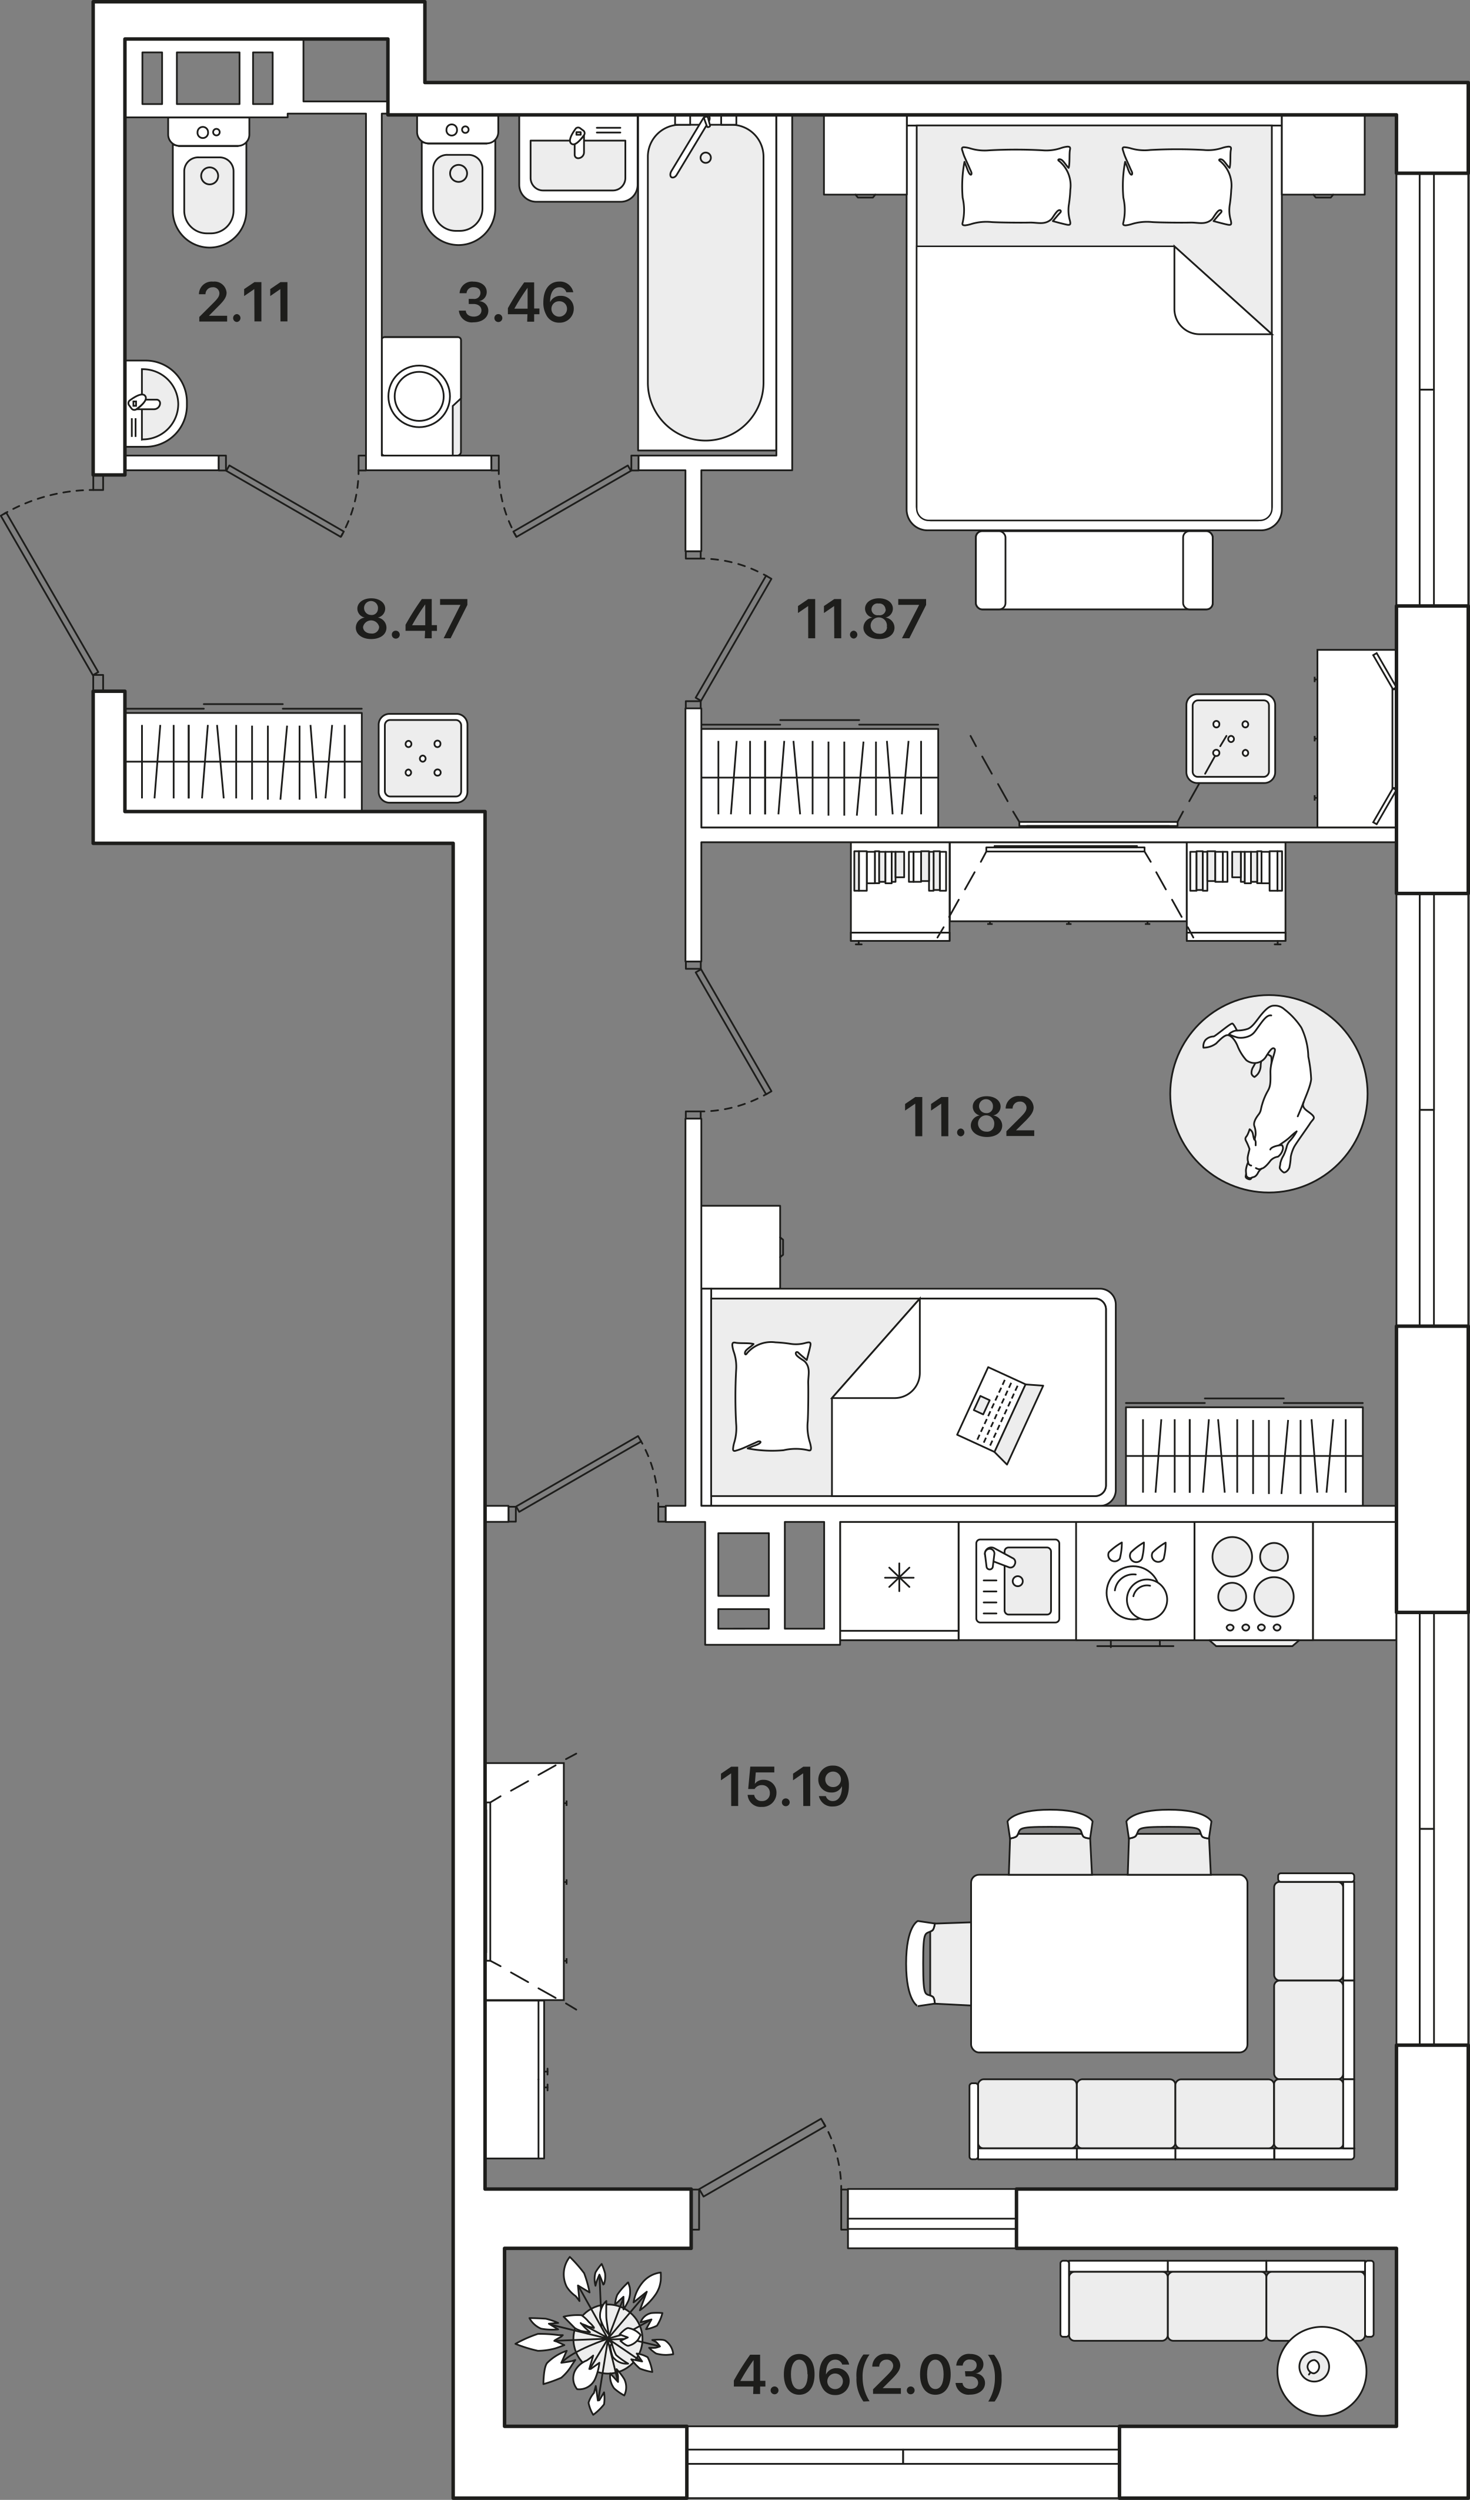 <svg xmlns="http://www.w3.org/2000/svg" xmlns:xlink="http://www.w3.org/1999/xlink" viewBox="0 0 211.11 358.87"><rect x="0" y="0" width="211.11" height="358.87" fill="#808080" stroke="none"/><defs><symbol id="раковина" data-name="раковина" viewBox="0 0 17.25 12.72"><path d="M17.13,2.57v10H.13v-10A2.43,2.43,0,0,1,2.57.13H14.68A2.44,2.44,0,0,1,17.13,2.57Z" fill="#fff" stroke="#1d1d1b" stroke-linecap="round" stroke-linejoin="round" stroke-width="0.25" fill-rule="evenodd"/><path d="M3.7,1.75h10a1.8,1.8,0,0,1,1.8,1.8V8.91a0,0,0,0,1,0,0H1.89a0,0,0,0,1,0,0V3.55a1.8,1.8,0,0,1,1.8-1.8Z" fill="#ededed" stroke="#1d1d1b" stroke-linecap="round" stroke-linejoin="round" stroke-width="0.25"/><line x1="2.61" y1="10.75" x2="5.99" y2="10.75" fill="#fff" stroke="#1d1d1b" stroke-linecap="round" stroke-linejoin="round" stroke-width="0.25"/><line x1="2.61" y1="10.07" x2="5.99" y2="10.07" fill="#fff" stroke="#1d1d1b" stroke-linecap="round" stroke-linejoin="round" stroke-width="0.25"/><path d="M7.83,9.7A4.08,4.08,0,0,1,9.17,8.41V6.87a.49.49,0,0,0-.49-.49h0a.85.85,0,0,0-.85.85Z" fill="#fff" stroke="#1d1d1b" stroke-linecap="round" stroke-linejoin="round" stroke-width="0.25" fill-rule="evenodd"/><path d="M8,10.4l.41.31A.48.48,0,0,0,9,10.66c.29-.4,1.26-1.73.64-2.19h0C9.05,8,8.09,9.35,7.8,9.74A.48.48,0,0,0,8,10.4Z" fill="#fff" stroke="#1d1d1b" stroke-linecap="round" stroke-linejoin="round" stroke-width="0.25" fill-rule="evenodd"/><rect x="8.3" y="9.75" width="0.62" height="0.37" stroke-width="0.25" stroke="#1d1d1b" stroke-linecap="round" stroke-linejoin="round" fill="#fff"/></symbol><symbol id="унитаз" data-name="унитаз" viewBox="0 0 18.93 11.92"><path d="M4,.8l.23.89v8.43l-.53,1.24h9.84A5.29,5.29,0,0,0,18.8,6.08h0A5.29,5.29,0,0,0,13.52.8Z" fill="#fff" stroke="#1d1d1b" stroke-miterlimit="22.93" stroke-width="0.25" fill-rule="evenodd"/><path d="M.13.13V11.79H2.58A1.63,1.63,0,0,0,4.2,10.17V1.75A1.63,1.63,0,0,0,2.58.13Z" fill="#fff" stroke="#1d1d1b" stroke-miterlimit="22.93" stroke-width="0.25" fill-rule="evenodd"/><path d="M5.85,4.52v3a2,2,0,0,0,2,2h5.66a3.25,3.25,0,0,0,3.25-3.24v-.6a3.25,3.25,0,0,0-3.25-3.24H7.88A2,2,0,0,0,5.85,4.52Z" fill="#ededed" stroke="#1d1d1b" stroke-miterlimit="22.93" stroke-width="0.25" fill-rule="evenodd"/><path d="M7.29,6.08A1.22,1.22,0,1,0,8.51,4.87,1.22,1.22,0,0,0,7.29,6.08Z" fill="#ededed" stroke="#1d1d1b" stroke-miterlimit="22.93" stroke-width="0.25" fill-rule="evenodd"/><path d="M1.48,5.1a.75.75,0,0,0,.75.76.76.76,0,1,0,0-1.51A.75.75,0,0,0,1.48,5.1Z" fill="#fff" stroke="#1d1d1b" stroke-miterlimit="22.93" stroke-width="0.25" fill-rule="evenodd"/><path d="M1.76,7.06a.47.47,0,1,0,.47-.47A.47.47,0,0,0,1.76,7.06Z" fill="#fff" stroke="#1d1d1b" stroke-miterlimit="22.93" stroke-width="0.25" fill-rule="evenodd"/></symbol><symbol id="ванна" data-name="ванна" viewBox="0 0 20.09 48.41"><rect x="0.13" y="0.13" width="19.84" height="48.16" stroke-width="0.25" stroke="#1d1d1b" stroke-linecap="round" stroke-linejoin="round" fill="#fff"/><path d="M1.53,6.1V38.57a8.32,8.32,0,0,0,8.3,8.3h0a8.33,8.33,0,0,0,8.31-8.3V6.1a4.59,4.59,0,0,0-4.57-4.57H6.1A4.59,4.59,0,0,0,1.53,6.1Z" fill="#ededed" stroke="#1d1d1b" stroke-linecap="round" stroke-linejoin="round" stroke-width="0.25" fill-rule="evenodd"/><path d="M9.1,6.26A.74.74,0,1,1,9.83,7,.74.74,0,0,1,9.1,6.26Z" fill="#ededed" stroke="#1d1d1b" stroke-linecap="round" stroke-linejoin="round" stroke-width="0.25" fill-rule="evenodd"/><path d="M7.61.13H5.44v1.4H7.61V.13Zm4.45,0v1.4h2.18V.13Z" fill="#fff" stroke="#1d1d1b" stroke-linecap="round" stroke-linejoin="round" stroke-width="0.25" fill-rule="evenodd"/><path d="M9.48.61,4.91,8.18c-.21.35-.2.74,0,.88h0c.22.13.58,0,.79-.39l4.56-7.56c.21-.35.2-.75,0-.88h0C10,.09,9.69.27,9.48.61Z" fill="#fff" stroke="#1d1d1b" stroke-linecap="round" stroke-linejoin="round" stroke-width="0.25" fill-rule="evenodd"/><path d="M10.47,1.67c0,.15-.38.28-.44.13L9.62.67c-.1-.28.47-.43.54-.17Z" fill="#fff" stroke="#1d1d1b" stroke-linecap="round" stroke-linejoin="round" stroke-width="0.25" fill-rule="evenodd"/></symbol><symbol id="стир_машинка_2" data-name="стир машинка 2" viewBox="0 0 17.26 11.63"><rect x="0.13" y="0.13" width="17.01" height="11.38" rx="0.51" fill="#ededed" stroke="#1d1d1b" stroke-miterlimit="22.93" stroke-width="0.25"/><path d="M7.25,10.33H.13V.54A.4.4,0,0,1,.54.13H16.71a.4.4,0,0,1,.42.41V11.09a.42.42,0,0,1-.42.42H8.34Z" fill="#fff" stroke="#1d1d1b" stroke-miterlimit="22.93" stroke-width="0.25" fill-rule="evenodd"/><path d="M6.85,10.87h0Z" fill="#fff" stroke="#1d1d1b" stroke-miterlimit="22.93" stroke-width="0.25" fill-rule="evenodd"/><path d="M3.6,10.87h0Z" fill="#fff" stroke="#1d1d1b" stroke-miterlimit="22.93" stroke-width="0.25" fill-rule="evenodd"/><circle cx="8.63" cy="5.51" r="4.42" fill="#fff" stroke="#1d1d1b" stroke-miterlimit="22.93" stroke-width="0.25"/><circle cx="8.63" cy="5.51" r="3.52" fill="#fff" stroke="#1d1d1b" stroke-miterlimit="22.93" stroke-width="0.25"/></symbol><symbol id="плита" data-name="плита" viewBox="0 0 18.1 17.26"><path d="M.13,17.13V.13h17v17Z" fill="#fff" stroke="#1d1d1b" stroke-linecap="round" stroke-linejoin="round" stroke-width="0.25"/><line x1="17.98" y1="14.18" x2="17.98" y2="3.24" fill="#ededed" stroke="#1d1d1b" stroke-linecap="round" stroke-linejoin="round" stroke-width="0.25"/><polygon points="17.98 14.18 17.13 15.18 17.13 2.24 17.98 3.24 17.98 14.18" fill="#ededed" stroke="#1d1d1b" stroke-linecap="round" stroke-linejoin="round" stroke-width="0.25"/><path d="M8,5.54A2.84,2.84,0,1,1,5.2,2.71,2.84,2.84,0,0,1,8,5.54Z" fill="#ededed" stroke="#1d1d1b" stroke-linecap="round" stroke-linejoin="round" stroke-width="0.25"/><path d="M13.74,11.55a2.83,2.83,0,1,1-2.83-2.84A2.83,2.83,0,0,1,13.74,11.55Z" fill="#ededed" stroke="#1d1d1b" stroke-linecap="round" stroke-linejoin="round" stroke-width="0.25"/><path d="M12.89,5.54a2,2,0,1,1-2-2A2,2,0,0,1,12.89,5.54Z" fill="#ededed" stroke="#1d1d1b" stroke-linecap="round" stroke-linejoin="round" stroke-width="0.25"/><path d="M7.17,11.55a2,2,0,1,1-2-2A2,2,0,0,1,7.17,11.55Z" fill="#ededed" stroke="#1d1d1b" stroke-linecap="round" stroke-linejoin="round" stroke-width="0.25"/><line x1="15.27" y1="11.99" x2="15.25" y2="11.99" fill="#ededed" stroke="#1d1d1b" stroke-linecap="round" stroke-linejoin="round" stroke-width="0.25"/><path d="M15.75,12a.51.51,0,0,0-.5-.52.52.52,0,0,0,0,1h0A.5.5,0,0,0,15.75,12Z" fill="#ededed" stroke="#1d1d1b" stroke-linecap="round" stroke-linejoin="round" stroke-width="0.25"/><line x1="15.27" y1="9.75" x2="15.25" y2="9.75" fill="#ededed" stroke="#1d1d1b" stroke-linecap="round" stroke-linejoin="round" stroke-width="0.25"/><path d="M15.75,9.75a.51.51,0,0,0-.5-.52.52.52,0,0,0,0,1h0A.5.5,0,0,0,15.75,9.75Z" fill="#ededed" stroke="#1d1d1b" stroke-linecap="round" stroke-linejoin="round" stroke-width="0.25"/><line x1="15.27" y1="7.51" x2="15.25" y2="7.51" fill="#ededed" stroke="#1d1d1b" stroke-linecap="round" stroke-linejoin="round" stroke-width="0.25"/><path d="M15.75,7.51a.51.51,0,0,0-.5-.52.52.52,0,0,0,0,1h0A.5.5,0,0,0,15.75,7.51Z" fill="#ededed" stroke="#1d1d1b" stroke-linecap="round" stroke-linejoin="round" stroke-width="0.25"/><line x1="15.27" y1="5.27" x2="15.25" y2="5.27" fill="#ededed" stroke="#1d1d1b" stroke-linecap="round" stroke-linejoin="round" stroke-width="0.25"/><path d="M15.75,5.27a.52.52,0,0,0-.5-.53.53.53,0,0,0,0,1h0A.5.5,0,0,0,15.75,5.27Z" fill="#ededed" stroke="#1d1d1b" stroke-linecap="round" stroke-linejoin="round" stroke-width="0.25"/></symbol><symbol id="зеркало_большое" data-name="зеркало большое" viewBox="0 0 12.04 25.76"><rect x="0.17" y="0.13" width="11.34" height="25.51" fill="#fff" stroke="#1d1d1b" stroke-miterlimit="10" stroke-width="0.25"/><rect x="0.17" y="5.79" width="0.57" height="14.17" fill="#fff" stroke="#1d1d1b" stroke-miterlimit="10" stroke-width="0.25"/><polygon points="3 0.6 3.5 0.89 0.66 5.79 0.17 5.51 3 0.6" fill="#fff" stroke="#1d1d1b" stroke-miterlimit="10" stroke-width="0.25"/><polygon points="3 25.16 3.5 24.88 0.66 19.97 0.17 20.25 3 25.16" fill="#fff" stroke="#1d1d1b" stroke-miterlimit="10" stroke-width="0.25"/><line x1="11.91" y1="21.77" x2="11.91" y2="21" fill="#fff" stroke="#1d1d1b" stroke-miterlimit="10" stroke-width="0.25"/><line x1="11.51" y1="21.38" x2="11.91" y2="21.38" fill="#fff" stroke="#1d1d1b" stroke-miterlimit="10" stroke-width="0.25"/><line x1="11.91" y1="13.27" x2="11.91" y2="12.49" fill="#fff" stroke="#1d1d1b" stroke-miterlimit="10" stroke-width="0.25"/><line x1="11.51" y1="12.88" x2="11.91" y2="12.88" fill="#fff" stroke="#1d1d1b" stroke-miterlimit="10" stroke-width="0.25"/><line x1="11.91" y1="4.76" x2="11.91" y2="3.99" fill="#fff" stroke="#1d1d1b" stroke-miterlimit="10" stroke-width="0.25"/><line x1="11.51" y1="4.38" x2="11.91" y2="4.38" fill="#fff" stroke="#1d1d1b" stroke-miterlimit="10" stroke-width="0.25"/></symbol><symbol id="пуфик_квадратный" data-name="пуфик квадратный" viewBox="0 0 13.01 13.01"><path d="M12.88,1.69v9.62a1.57,1.57,0,0,1-1.57,1.57H1.69A1.56,1.56,0,0,1,.13,11.31V1.69A1.56,1.56,0,0,1,1.69.13h9.62A1.56,1.56,0,0,1,12.88,1.69Z" fill="#fff" stroke="#1d1d1b" stroke-miterlimit="10" stroke-width="0.25"/><rect x="1.02" y="1.01" width="10.96" height="10.98" rx="0.74" fill="#ededed" stroke="#1d1d1b" stroke-miterlimit="10" stroke-width="0.25"/><line x1="8.59" y1="8.55" x2="8.57" y2="8.55" fill="#fff" stroke="#1d1d1b" stroke-miterlimit="10" stroke-width="0.25"/><path d="M8.57,9h0a.45.45,0,1,0-.43-.44A.43.43,0,0,0,8.57,9Z" fill="#fff" stroke="#1d1d1b" stroke-miterlimit="10" stroke-width="0.25"/><line x1="8.59" y1="4.46" x2="8.57" y2="4.46" fill="#fff" stroke="#1d1d1b" stroke-miterlimit="10" stroke-width="0.25"/><path d="M8.57,4.9h0A.43.43,0,0,0,9,4.46a.43.43,0,1,0-.85,0A.42.42,0,0,0,8.57,4.9Z" fill="#fff" stroke="#1d1d1b" stroke-miterlimit="10" stroke-width="0.25"/><line x1="4.43" y1="4.46" x2="4.41" y2="4.46" fill="#fff" stroke="#1d1d1b" stroke-miterlimit="10" stroke-width="0.25"/><path d="M4.41,4.9h0a.43.43,0,0,0,.42-.44A.44.44,0,0,0,4.43,4,.45.45,0,0,0,4,4.46.42.42,0,0,0,4.41,4.9Z" fill="#fff" stroke="#1d1d1b" stroke-miterlimit="10" stroke-width="0.25"/><line x1="4.43" y1="8.55" x2="4.41" y2="8.55" fill="#fff" stroke="#1d1d1b" stroke-miterlimit="10" stroke-width="0.25"/><path d="M4.41,9h0a.45.45,0,0,0,0-.89A.45.45,0,0,0,4,8.55.43.43,0,0,0,4.41,9Z" fill="#fff" stroke="#1d1d1b" stroke-miterlimit="10" stroke-width="0.25"/><line x1="6.51" y1="6.5" x2="6.49" y2="6.5" fill="#fff" stroke="#1d1d1b" stroke-miterlimit="10" stroke-width="0.25"/><path d="M6.49,7h0a.45.45,0,0,0,0-.89.44.44,0,0,0-.44.44A.44.44,0,0,0,6.49,7Z" fill="#fff" stroke="#1d1d1b" stroke-miterlimit="10" stroke-width="0.25"/></symbol><symbol id="цветок_2" data-name="цветок 2" viewBox="0 0 22.93 22.93"><circle cx="11.92" cy="13.42" r="4.96" fill="#ededed" stroke="#1d1d1b" stroke-linecap="round" stroke-linejoin="round" stroke-width="0.25"/><path d="M12.18,13.42l5.92,1.45m-6.23-1.45,3.27,4.8m-3-.78L13,21M10.54,17.1,9.11,19.67m2.76-6.25-6.74,5.7m6.74-5.7L5.74,15.76M10,12.51l-7.56-.32M12,13.42l-.1,2.68m0-2.68L4.11,9.06m7.66,4.36-2.15-4m2.25,4L9.73,4.71" fill="none" stroke="#1d1d1b" stroke-linecap="round" stroke-linejoin="round" stroke-width="0.25"/><polyline points="12.48 13.98 11.97 13.31 11.97 13.42 21.07 11.97" fill="none" stroke="#1d1d1b" stroke-linecap="round" stroke-linejoin="round" stroke-width="0.25"/><polyline points="11.97 13.42 11.87 13.42 16.52 10.63" fill="none" stroke="#1d1d1b" stroke-linecap="round" stroke-linejoin="round" stroke-width="0.25"/><path d="M15.35,6.72c-1.84,1.67-3.48,6.7-3.48,6.7l.31-7.71" fill="none" stroke="#1d1d1b" stroke-linecap="round" stroke-linejoin="round" stroke-width="0.25"/><line x1="11.87" y1="13.42" x2="11.36" y2="15.21" fill="none" stroke="#1d1d1b" stroke-linecap="round" stroke-linejoin="round" stroke-width="0.25"/><path d="M9,4.48a9.65,9.65,0,0,0,.61,1.79l.11-1.34.81,1.34a8.68,8.68,0,0,0-.1-2.46A3.43,3.43,0,0,0,8.91,2.14S8.91,3,9,4.48Z" fill="#fff" stroke="#1d1d1b" stroke-linecap="round" stroke-linejoin="round" stroke-width="0.25" fill-rule="evenodd"/><path d="M11.36,6.34c0,.15,0,.6,0,.6l.21-.22.51-.9.1-.11.1.34.51,1.11s.42-1.07.51-1.45a9.84,9.84,0,0,0,.31-2.35,20.59,20.59,0,0,0-1-3.23,18.39,18.39,0,0,0-1.43,3.23A20,20,0,0,0,11.36,6.34Z" fill="#fff" stroke="#1d1d1b" stroke-linecap="round" stroke-linejoin="round" stroke-width="0.25" fill-rule="evenodd"/><path d="M14,7.32l1.33-.6s-.13,1-.21,1.34c0,.17-.2.67-.2.67l.72-.48a7.07,7.07,0,0,0,1.83-1.53,19.3,19.3,0,0,0,.92-2.57s-2.46,0-3.06.56A7.28,7.28,0,0,0,13.61,7.5Z" fill="#fff" stroke="#1d1d1b" stroke-linecap="round" stroke-linejoin="round" stroke-width="0.25" fill-rule="evenodd"/><path d="M16.4,8.73A3.27,3.27,0,0,0,15,10.37a8.65,8.65,0,0,1-.71.93l1.93-.56v.2l-.89,1.25a8.1,8.1,0,0,0,2.23-.58A2.5,2.5,0,0,0,19.12,9,2.43,2.43,0,0,0,16.4,8.73Z" fill="#fff" stroke="#1d1d1b" stroke-linecap="round" stroke-linejoin="round" stroke-width="0.25" fill-rule="evenodd"/><path d="M8.5,9.62a4.32,4.32,0,0,0,.92,1l.41.44.41.34h.1l-.1-.34-.1-.44-.21-.45-.2-.56-.11-.11.62.56.71.78-.1-.78-.1-.56-.1-.22L10.54,9l-.2-.34L8.71,7.05A8.72,8.72,0,0,0,8.5,9.62Z" fill="#fff" stroke="#1d1d1b" stroke-linecap="round" stroke-linejoin="round" stroke-width="0.25" fill-rule="evenodd"/><path d="M2.47,10a17.32,17.32,0,0,0,2.76.78l-1-1.67,2.24.22s-.59-.43-.72-.56A4.73,4.73,0,0,0,4.42,7.5a4,4,0,0,0-4.29.44A20.42,20.42,0,0,0,2.47,10Z" fill="#fff" stroke="#1d1d1b" stroke-linecap="round" stroke-linejoin="round" stroke-width="0.25" fill-rule="evenodd"/><path d="M21.07,10.63a3.75,3.75,0,0,0-1.41.78l-1,.26,2.09.3-.05.22-1.13.67a6,6,0,0,0,1.72,0A7.88,7.88,0,0,0,22.8,11.3,5.38,5.38,0,0,0,21.07,10.63Z" fill="#fff" stroke="#1d1d1b" stroke-linecap="round" stroke-linejoin="round" stroke-width="0.25" fill-rule="evenodd"/><path d="M4,12.86a.82.82,0,0,0,.1-.11l-.61-.23c-.21-.07-.82-.33-.82-.33l.82-.34a6.94,6.94,0,0,1,.78-.22,4.67,4.67,0,0,0-.58-.11,3.52,3.52,0,0,0-1.33.11,7.29,7.29,0,0,0-1.22.89A8.75,8.75,0,0,0,2.47,13,3.46,3.46,0,0,0,4,12.86Z" fill="#fff" stroke="#1d1d1b" stroke-linecap="round" stroke-linejoin="round" stroke-width="0.25" fill-rule="evenodd"/><path d="M8.91,13.19c.59.05,2.35.34,2.35.34A6.44,6.44,0,0,0,8.91,12.3a2.94,2.94,0,0,0-2.35.78l-.1.11S8.3,13.15,8.91,13.19Z" fill="#fff" stroke="#1d1d1b" stroke-linecap="round" stroke-linejoin="round" stroke-width="0.25" fill-rule="evenodd"/><path d="M7,14.42s-.54.07-.72.12a3.44,3.44,0,0,0-.71.22A9.25,9.25,0,0,0,4,16.1c-.06,0-.21.22-.21.22s.59.21.72.23a3.62,3.62,0,0,0,1.88-.18,9.35,9.35,0,0,0,1.28-.72H5.85l.4-.44Z" fill="#fff" stroke="#1d1d1b" stroke-linecap="round" stroke-linejoin="round" stroke-width="0.25" fill-rule="evenodd"/><path d="M19,14.31a2.92,2.92,0,0,0-2.14-.56l1.22,1.12s-.58,0-.77,0-1.07-.22-1.07-.22a8.2,8.2,0,0,0,1.43,1.11,2.62,2.62,0,0,0,2.35,0A7.17,7.17,0,0,0,19,14.31Z" fill="#fff" stroke="#1d1d1b" stroke-linecap="round" stroke-linejoin="round" stroke-width="0.25" fill-rule="evenodd"/><path d="M12.89,16.32c0-.34-.71-1.11-.71-1.11l-.49,1.06-.43-1.18s-.92.84-.92,1.23a3,3,0,0,0,1,1.79l.61-.33A2.4,2.4,0,0,0,12.89,16.32Z" fill="#fff" stroke="#1d1d1b" stroke-linecap="round" stroke-linejoin="round" stroke-width="0.25" fill-rule="evenodd"/><path d="M5.13,19l1.53-1.9A5.89,5.89,0,0,0,3.8,18.39,4,4,0,0,0,2.37,21,10.28,10.28,0,0,0,3.5,21a5.16,5.16,0,0,0,1-.22,4.89,4.89,0,0,0,.92-.45A9.09,9.09,0,0,0,7.79,18Z" fill="#fff" stroke="#1d1d1b" stroke-linecap="round" stroke-linejoin="round" stroke-width="0.25" fill-rule="evenodd"/><path d="M9.11,19.67l.41-1.56a2.08,2.08,0,0,0-1.33,1.56,8.85,8.85,0,0,0,0,1.57A6,6,0,0,0,10,20.46a5.41,5.41,0,0,0,.51-1.57Z" fill="#fff" stroke="#1d1d1b" stroke-linecap="round" stroke-linejoin="round" stroke-width="0.25" fill-rule="evenodd"/><path d="M14,20.33a5.85,5.85,0,0,0-.82-1,7.76,7.76,0,0,1,0,.85c0,.18-.2.71-.2.71a6,6,0,0,1-.63-.54,6.2,6.2,0,0,1-.29-.57s-.17,1.52.1,1.89a2.6,2.6,0,0,0,1.94,1.12,8.59,8.59,0,0,0,.1-1A5.37,5.37,0,0,0,14,20.33Z" fill="#fff" stroke="#1d1d1b" stroke-linecap="round" stroke-linejoin="round" stroke-width="0.25" fill-rule="evenodd"/><path d="M15.45,16.32a2.47,2.47,0,0,0-1-2.23,6.71,6.71,0,0,0-1.54-.34l-.4.23a6.73,6.73,0,0,1,1.71.61A11.7,11.7,0,0,1,15.45,16.32Z" fill="#fff" stroke="#1d1d1b" stroke-linecap="round" stroke-linejoin="round" stroke-width="0.25" fill-rule="evenodd"/><path d="M16.16,18a8.11,8.11,0,0,0-1.33-1.23l.31,1.56L14,17.55a4.46,4.46,0,0,0,.53,1.57,7.07,7.07,0,0,0,2.12.67A9,9,0,0,0,16.16,18Z" fill="#fff" stroke="#1d1d1b" stroke-linecap="round" stroke-linejoin="round" stroke-width="0.25" fill-rule="evenodd"/></symbol><symbol id="диванчик_на_кухню_на_3" data-name="диванчик на кухню на 3" viewBox="0 0 11.75 45.23"><rect x="1.7" y="15.53" width="9.92" height="14.17" rx="0.79" stroke-width="0.25" stroke="#1d1d1b" stroke-linecap="round" stroke-linejoin="round" fill="#ededed"/><polygon points="0.13 29.7 1.7 29.7 1.7 15.53 0.13 15.53 0.13 29.7" fill="#fff" stroke="#1d1d1b" stroke-linecap="round" stroke-linejoin="round" stroke-width="0.25"/><rect x="1.7" y="29.7" width="9.92" height="14.17" rx="0.79" stroke-width="0.25" stroke="#1d1d1b" stroke-linecap="round" stroke-linejoin="round" fill="#ededed"/><polygon points="0.13 43.88 1.7 43.88 1.7 29.7 0.13 29.7 0.13 43.88" fill="#fff" stroke="#1d1d1b" stroke-linecap="round" stroke-linejoin="round" stroke-width="0.25"/><rect x="1.7" y="1.36" width="9.92" height="14.17" rx="0.79" stroke-width="0.25" stroke="#1d1d1b" stroke-linecap="round" stroke-linejoin="round" fill="#ededed"/><polygon points="0.13 15.53 1.7 15.53 1.7 1.36 0.13 1.36 0.13 15.53" fill="#fff" stroke="#1d1d1b" stroke-linecap="round" stroke-linejoin="round" stroke-width="0.25"/><rect x="0.13" y="0.13" width="10.92" height="1.23" rx="0.38" stroke-width="0.25" stroke="#1d1d1b" stroke-linecap="round" stroke-linejoin="round" fill="#fff"/><rect x="0.13" y="43.88" width="10.92" height="1.23" rx="0.38" stroke-width="0.25" stroke="#1d1d1b" stroke-linecap="round" stroke-linejoin="round" fill="#fff"/></symbol><symbol id="столик_на_4_5" data-name="столик на 4,5" viewBox="0 0 13.01 13.01"><path d="M.59,8.9A6.38,6.38,0,1,1,8.9,12.41,6.39,6.39,0,0,1,.59,8.9Z" fill="#fff" stroke="#1d1d1b" stroke-linecap="round" stroke-linejoin="round" stroke-width="0.25" fill-rule="evenodd"/><path d="M3.25,7.16A2.13,2.13,0,1,1,6,8.33,2.12,2.12,0,0,1,3.25,7.16Z" fill="#ededed" stroke="#1d1d1b" stroke-linecap="round" stroke-linejoin="round" stroke-width="0.25" fill-rule="evenodd"/><path d="M4.33,6.72a1,1,0,0,1,.53-1.25,1,1,0,0,1,.72,1.77A1,1,0,0,1,4.33,6.72Z" fill="#fff" stroke="#1d1d1b" stroke-linecap="round" stroke-linejoin="round" stroke-width="0.25" fill-rule="evenodd"/><line x1="5.06" y1="7.33" x2="5" y2="7.69" fill="#fff" stroke="#1d1d1b" stroke-linecap="round" stroke-linejoin="round" stroke-width="0.25"/></symbol><symbol id="кровать_20х18_2" data-name="кровать 20х18 2" viewBox="0 0 59.78 77.92"><path d="M3.12,12H58.24a0,0,0,0,1,0,0V65.89a0,0,0,0,1,0,0H3.12a3,3,0,0,1-3-3V15a3,3,0,0,1,3-3Z" fill="#fff" stroke="#1d1d1b" stroke-miterlimit="10" stroke-width="0.25"/><polygon points="58.23 65.89 59.65 65.89 59.65 12.03 58.23 12.03 58.23 65.89" fill="#fff" stroke="#1d1d1b" stroke-miterlimit="10" stroke-width="0.25"/><path d="M3.62,13.45H58.24a0,0,0,0,1,0,0v51a0,0,0,0,1,0,0H3.62a2.08,2.08,0,0,1-2.08-2.08V15.53A2.08,2.08,0,0,1,3.62,13.45Z" fill="#ededed" stroke="#1d1d1b" stroke-miterlimit="10" stroke-width="0.25"/><path d="M28.27,64.47h-25a1.73,1.73,0,0,1-1.73-1.73V15.18a1.73,1.73,0,0,1,1.73-1.73H40.89v37Z" fill="#fff" stroke="#1d1d1b" stroke-miterlimit="10" stroke-width="0.21"/><path d="M40.89,50.46l-12.62,14V54.08a3.62,3.62,0,0,1,3.62-3.62Z" fill="#fff" stroke="#1d1d1b" stroke-miterlimit="10" stroke-width="0.25"/><path d="M44.51,33c.38.34.92.77,1.2,1.05s.63-.07.11-.51-.88-.57-1.1-.83c-.79-.91-.39-1.94-.42-3.06s0-4.3.07-5.43a7.51,7.51,0,0,0-.28-2.94,4.46,4.46,0,0,1-.19-.88c0-.33.08-.45.41-.35a7.88,7.88,0,0,0,3.55,0,19.22,19.22,0,0,1,5.16.26l-1,.39c-1.28.45-.84.73-.48.59.18-.06.37-.17.55-.24.56-.24,1.12-.51,1.68-.75.31-.13.63-.22.94-.32s.43.05.4.3a4,4,0,0,1-.18.91,7.14,7.14,0,0,0-.26,2.68,69.92,69.92,0,0,1,0,7.66A6.59,6.59,0,0,0,55,34.19a4,4,0,0,1,.2.91c0,.33-.1.44-.45.36-.57-.12-2,0-2.6-.19.22-.27,1-.72,1.17-1.05s0-.64-.22-.28A4.54,4.54,0,0,1,49,35.51a17.9,17.9,0,0,1-2.07-.2,5.43,5.43,0,0,0-2.27.12c-.66.18-.78.08-.64-.53S44.35,33.56,44.51,33Z" fill="#fff" stroke="#1d1d1b" stroke-linecap="round" stroke-linejoin="round" stroke-width="0.25"/><path d="M44.51,56.08c.38.33.92.77,1.2,1.05s.63-.08.11-.52-.88-.57-1.1-.82c-.79-.91-.39-1.94-.42-3.06s0-4.3.07-5.44a7.51,7.51,0,0,0-.28-2.94,4.31,4.31,0,0,1-.19-.88c0-.32.08-.44.41-.34a7.88,7.88,0,0,0,3.55,0,18.81,18.81,0,0,1,5.16.25c-.19.08-.83.36-1,.4-1.28.44-.84.72-.48.59.18-.07.37-.18.55-.25.56-.24,1.12-.51,1.68-.74.31-.13.63-.22.94-.32s.43,0,.4.29a4.16,4.16,0,0,1-.18.92A7.11,7.11,0,0,0,54.72,47a70.09,70.09,0,0,1,0,7.67A6.54,6.54,0,0,0,55,57.29a4.24,4.24,0,0,1,.2.91c0,.34-.1.44-.45.37-.57-.13-2,0-2.6-.19.22-.28,1-.73,1.17-1.05s0-.65-.22-.28A4.56,4.56,0,0,1,49,58.62a20.42,20.42,0,0,1-2.07-.2,5.12,5.12,0,0,0-2.27.12c-.66.17-.78.08-.64-.54S44.35,56.67,44.51,56.08Z" fill="#fff" stroke="#1d1d1b" stroke-linecap="round" stroke-linejoin="round" stroke-width="0.25"/><polygon points="48.31 0.13 59.65 0.13 59.65 12.03 48.31 12.03 48.31 4.43 48.31 0.13" fill="#fff" stroke="#1d1d1b" stroke-linecap="round" stroke-linejoin="round" stroke-width="0.25"/><polyline points="48.31 7.5 47.89 7.16 47.89 6.08 47.89 5 48.31 4.66" fill="none" stroke="#1d1d1b" stroke-linecap="round" stroke-linejoin="round" stroke-width="0.25"/><polygon points="48.31 65.89 59.65 65.89 59.65 77.79 48.31 77.79 48.31 70.19 48.31 65.89" fill="#fff" stroke="#1d1d1b" stroke-linecap="round" stroke-linejoin="round" stroke-width="0.25"/><polyline points="48.31 73.26 47.89 72.92 47.89 71.84 47.89 70.76 48.31 70.42" fill="none" stroke="#1d1d1b" stroke-linecap="round" stroke-linejoin="round" stroke-width="0.25"/></symbol><symbol id="телевизор_на_8" data-name="телевизор на 8" viewBox="0 0 37.02 13.39"><rect x="7.14" y="12.48" width="22.73" height="0.59" stroke-width="0.25" stroke="#1d1d1b" stroke-linecap="round" stroke-linejoin="round" fill="#fff"/><rect x="8.23" y="13.07" width="20.46" height="0.2" stroke-width="0.25" stroke="#1d1d1b" stroke-linecap="round" stroke-linejoin="round" fill="none"/><line x1="36.89" y1="0.13" x2="36" y2="1.61" fill="none" stroke="#1d1d1b" stroke-linecap="round" stroke-linejoin="round" stroke-width="0.25"/><line x1="35.21" y1="3.09" x2="33.83" y2="5.56" fill="none" stroke="#1d1d1b" stroke-linecap="round" stroke-linejoin="round" stroke-width="0.25"/><line x1="32.94" y1="7.04" x2="31.55" y2="9.51" fill="none" stroke="#1d1d1b" stroke-linecap="round" stroke-linejoin="round" stroke-width="0.25"/><line x1="30.66" y1="11" x2="29.87" y2="12.48" fill="none" stroke="#1d1d1b" stroke-linecap="round" stroke-linejoin="round" stroke-width="0.25"/><line x1="0.13" y1="0.13" x2="0.92" y2="1.61" fill="none" stroke="#1d1d1b" stroke-linecap="round" stroke-linejoin="round" stroke-width="0.25"/><line x1="1.81" y1="3.09" x2="3.19" y2="5.56" fill="none" stroke="#1d1d1b" stroke-linecap="round" stroke-linejoin="round" stroke-width="0.25"/><line x1="4.08" y1="7.04" x2="5.46" y2="9.51" fill="none" stroke="#1d1d1b" stroke-linecap="round" stroke-linejoin="round" stroke-width="0.25"/><line x1="6.25" y1="11" x2="7.14" y2="12.48" fill="none" stroke="#1d1d1b" stroke-linecap="round" stroke-linejoin="round" stroke-width="0.25"/></symbol><symbol id="кушетка_у_кровати" data-name="кушетка у кровати" viewBox="0 0 34.27 11.48"><rect x="0.13" y="0.13" width="34.02" height="11.23" rx="0.9" stroke-width="0.25" stroke="#1d1d1b" stroke-linecap="round" stroke-linejoin="round" fill="#fff"/><rect x="29.89" y="0.13" width="4.25" height="11.23" rx="0.9" stroke-width="0.25" stroke="#1d1d1b" stroke-linecap="round" stroke-linejoin="round" fill="#fff"/><rect x="0.13" y="0.13" width="4.25" height="11.23" rx="0.9" stroke-width="0.25" stroke="#1d1d1b" stroke-linecap="round" stroke-linejoin="round" fill="#fff"/></symbol><symbol id="тумба_на_12" data-name="тумба на 12" viewBox="0 0 34.27 11.99"><rect x="0.13" y="0.13" width="34.02" height="11.34" fill="#fff" stroke="#1d1d1b" stroke-miterlimit="10" stroke-width="0.25"/><line x1="5.37" y1="11.87" x2="6.14" y2="11.87" fill="none" stroke="#1d1d1b" stroke-miterlimit="10" stroke-width="0.25"/><line x1="5.76" y1="11.46" x2="5.76" y2="11.87" fill="none" stroke="#1d1d1b" stroke-miterlimit="10" stroke-width="0.25"/><line x1="16.68" y1="11.87" x2="17.46" y2="11.87" fill="none" stroke="#1d1d1b" stroke-miterlimit="10" stroke-width="0.25"/><line x1="17.07" y1="11.46" x2="17.07" y2="11.87" fill="none" stroke="#1d1d1b" stroke-miterlimit="10" stroke-width="0.25"/><line x1="28" y1="11.87" x2="28.78" y2="11.87" fill="none" stroke="#1d1d1b" stroke-miterlimit="10" stroke-width="0.25"/><line x1="28.39" y1="11.46" x2="28.39" y2="11.87" fill="none" stroke="#1d1d1b" stroke-miterlimit="10" stroke-width="0.25"/></symbol><symbol id="тумбочка" data-name="тумбочка" viewBox="0 0 12.01 12.16"><polygon points="0.55 0.13 11.89 0.13 11.89 12.03 0.55 12.03 0.55 4.43 0.55 0.13" fill="#fff" stroke="#1d1d1b" stroke-linecap="round" stroke-linejoin="round" stroke-width="0.25"/><polyline points="0.55 7.5 0.13 7.16 0.13 6.08 0.13 5 0.55 4.66" fill="none" stroke="#1d1d1b" stroke-linecap="round" stroke-linejoin="round" stroke-width="0.25"/></symbol><symbol id="кровать_20х10" data-name="кровать 20х10" viewBox="0 0 59.78 31.43"><path d="M2.4.13H58.24a0,0,0,0,1,0,0V31.31a0,0,0,0,1,0,0H2.4A2.28,2.28,0,0,1,.13,29V2.4A2.28,2.28,0,0,1,2.4.13Z" fill="#fff" stroke="#1d1d1b" stroke-miterlimit="10" stroke-width="0.25"/><polygon points="58.23 31.31 59.65 31.31 59.65 0.13 58.23 0.13 58.23 31.31" fill="#fff" stroke="#1d1d1b" stroke-miterlimit="10" stroke-width="0.25"/><path d="M3.09,1.54H58.24a0,0,0,0,1,0,0V29.89a0,0,0,0,1,0,0H3.09a1.55,1.55,0,0,1-1.55-1.55V3.09A1.55,1.55,0,0,1,3.09,1.54Z" fill="#ededed" stroke="#1d1d1b" stroke-miterlimit="10" stroke-width="0.25"/><path d="M28.27,29.89H3.09a1.55,1.55,0,0,1-1.55-1.55V3.09A1.56,1.56,0,0,1,3.09,1.54h37.8V15.61Z" fill="#fff" stroke="#1d1d1b" stroke-miterlimit="10" stroke-width="0.25"/><path d="M40.89,15.61,28.27,29.89V19.23a3.62,3.62,0,0,1,3.62-3.62Z" fill="#fff" stroke="#1d1d1b" stroke-miterlimit="10" stroke-width="0.25"/><path d="M44.51,21.07c.38.33.92.77,1.2,1.05s.63-.08.11-.52-.88-.57-1.1-.82c-.79-.91-.39-1.94-.42-3.07s0-4.29.07-5.43a7.51,7.51,0,0,0-.28-2.94,4.31,4.31,0,0,1-.19-.88c0-.32.08-.44.41-.34a7.88,7.88,0,0,0,3.55,0A18.81,18.81,0,0,1,53,8.38c-.19.08-.83.36-1,.4-1.28.44-.84.72-.48.59.18-.07.37-.18.55-.25.56-.24,1.12-.51,1.68-.74a8.69,8.69,0,0,1,.94-.32c.29-.1.43,0,.4.29a4.16,4.16,0,0,1-.18.92,7.09,7.09,0,0,0-.26,2.67,70.09,70.09,0,0,1,0,7.67A6.54,6.54,0,0,0,55,22.28a4.24,4.24,0,0,1,.2.91c0,.34-.1.44-.45.37-.57-.13-2,0-2.6-.19.22-.28,1-.73,1.17-1.05s0-.65-.22-.29A4.55,4.55,0,0,1,49,23.61a20.42,20.42,0,0,1-2.07-.2,5.12,5.12,0,0,0-2.27.12c-.66.17-.78.08-.64-.54S44.35,21.66,44.51,21.07Z" fill="#fff" stroke="#1d1d1b" stroke-linecap="round" stroke-linejoin="round" stroke-width="0.25"/></symbol><symbol id="книж_шкаф_8х3" data-name="книж шкаф 8х3" viewBox="0 0 9.24 22.93"><polygon points="8.63 0.13 0.13 0.13 0.13 7.01 0.13 15.92 0.13 22.8 8.63 22.8 8.63 15.92 8.63 7.01 8.63 0.13" fill="#fff" stroke="#1d1d1b" stroke-linecap="round" stroke-linejoin="round" stroke-width="0.25" fill-rule="evenodd"/><polyline points="7.82 0.13 7.82 7.01 7.82 15.92 7.82 22.8" fill="#fff" stroke="#1d1d1b" stroke-linecap="round" stroke-linejoin="round" stroke-width="0.25" fill-rule="evenodd"/><path d="M7.82,11.46h0Z" fill="#fff" stroke="#1d1d1b" stroke-linecap="round" stroke-linejoin="round" stroke-width="0.25" fill-rule="evenodd"/><line x1="8.63" y1="12.6" x2="9.12" y2="12.6" fill="#fff" stroke="#1d1d1b" stroke-linecap="round" stroke-linejoin="round" stroke-width="0.25"/><line x1="9.12" y1="12.18" x2="9.12" y2="13.03" fill="#fff" stroke="#1d1d1b" stroke-linecap="round" stroke-linejoin="round" stroke-width="0.25"/><line x1="8.63" y1="10.33" x2="9.12" y2="10.33" fill="#fff" stroke="#1d1d1b" stroke-linecap="round" stroke-linejoin="round" stroke-width="0.25"/><line x1="9.12" y1="9.9" x2="9.12" y2="10.75" fill="#fff" stroke="#1d1d1b" stroke-linecap="round" stroke-linejoin="round" stroke-width="0.25"/></symbol><symbol id="собака_биг_2" data-name="собака биг 2" viewBox="0 0 28.6 28.6"><circle cx="14.3" cy="14.3" r="14.17" fill="#ededed" stroke="#1d1d1b" stroke-linecap="round" stroke-linejoin="round" stroke-width="0.25"/><path d="M16.37,16.71s.47.22.43.64a1.57,1.57,0,0,1-.26.83A11.22,11.22,0,0,0,16,19.24l-2,2.31-1-.38.26-1.68L14,18.14s-.21,1.52.06,1.61.62.45.82.3a2.91,2.91,0,0,0,.6-1.64,2.07,2.07,0,0,1,.41-1.27A2.29,2.29,0,0,1,16.37,16.71Z" fill="#ededed" stroke="#1d1d1b" stroke-linecap="round" stroke-linejoin="round" stroke-width="0.25"/><path d="M16.73,2.28c-.2.1-.45,0-.81.57a1.81,1.81,0,0,1-.57.71c-.34.06-.81.51-1.3,1.17A1.78,1.78,0,0,1,13,5.27a1.82,1.82,0,0,0-.68,1,.72.72,0,0,0,.09.65h.42l-.76.53a7.94,7.94,0,0,0-1,.83,8,8,0,0,1-.76.63,6.87,6.87,0,0,1,.89-1.27,2,2,0,0,0,.57-1.06,7.22,7.22,0,0,1,.43-1.14,3.82,3.82,0,0,0,.46-1.12c0-.3.15-.57.05-.77A1.63,1.63,0,0,0,12.15,3c-.25,0-.57.24-.78.68a8.78,8.78,0,0,0-.21,1.57,5.36,5.36,0,0,1-.47,1.4c-.23.46-1.95,2.84-2.27,3.35s-.63.67-.57.93.43.53.87.85.7.59.68,1-1.06,2.4-1.17,3.63a20.11,20.11,0,0,0,.41,3.22,10.26,10.26,0,0,0,1,4.17,10.68,10.68,0,0,0,2.44,2.63,2,2,0,0,0,1.5.52c.61,0,1.15-.5,1.79-1.26s1.25-1.82,2-2.08a4.93,4.93,0,0,1,1.52-.23s.41.87.64,1,2.39-1.78,2.71-1.85A1.67,1.67,0,0,0,23.43,22a1.46,1.46,0,0,0,.27-1.08,3.11,3.11,0,0,0-1.82.6c-.57.57-1.23,1.25-1.69,1.2s-1-.65-1.36-1.48a6.88,6.88,0,0,0-1.29-2.12,1.93,1.93,0,0,0-2.78.45C14,20.83,13.7,21,13.47,20.74s.64-1.86.61-3.39,0-2,.41-2.7a8.66,8.66,0,0,0,.78-1.88c.21-.65.13-.95.51-1.44s.78-1.14.61-1.67a3,3,0,0,1-.17-1.32c.07-.27.08-.49.13-.6s.12.13.26.83a1,1,0,0,0,.46.64,4.59,4.59,0,0,1,.38-.93c.17-.23.32-.36.15-.72a8.66,8.66,0,0,1-.51-1.17c0-.17.24-.91.26-1.27a1.86,1.86,0,0,0-.07-.63,4,4,0,0,0,.32-1.14c0-.46-.06-.54,0-.73s.11-.38-.32-.55S16.86,2.22,16.73,2.28Z" fill="#fff" stroke="#1d1d1b" stroke-linecap="round" stroke-linejoin="round" stroke-width="0.25"/><path d="M16.84,4a.5.5,0,0,1,.44.49" fill="none" stroke="#1d1d1b" stroke-linecap="round" stroke-linejoin="round" stroke-width="0.25"/><path d="M16.17,3.64s-.45-.31-.8-.09" fill="none" stroke="#1d1d1b" stroke-linecap="round" stroke-linejoin="round" stroke-width="0.25"/><path d="M16.79,2.24a.57.57,0,0,1,.79.51" fill="none" stroke="#1d1d1b" stroke-linecap="round" stroke-linejoin="round" stroke-width="0.25"/><path d="M14.1,6.3c-.14.43-1.27.6-1.27.6" fill="none" stroke="#1d1d1b" stroke-linecap="round" stroke-linejoin="round" stroke-width="0.25"/><path d="M16.2,6.9v.43a.68.68,0,0,0,.15.41" fill="none" stroke="#1d1d1b" stroke-linecap="round" stroke-linejoin="round" stroke-width="0.25"/><path d="M10.16,11.06s-.44,1-.85,2.06" fill="none" stroke="#1d1d1b" stroke-linecap="round" stroke-linejoin="round" stroke-width="0.25"/><path d="M18.87,23.39a1.73,1.73,0,0,0,.74-.22,1.47,1.47,0,0,0,.43-.33,7.58,7.58,0,0,0-1.27-.47,3,3,0,0,0-1.85.32c-.52.32-.63.58-1.2,1.36s-1.15,1.62-1.76,1.5" fill="none" stroke="#1d1d1b" stroke-linecap="round" stroke-linejoin="round" stroke-width="0.25"/></symbol><symbol id="шкаф_5х5" data-name="шкаф 5х5" viewBox="0 0 14.92 14.42"><polygon points="14.3 0.13 0.13 0.13 0.13 4.43 0.13 10 0.13 14.3 14.3 14.3 14.3 10 14.3 4.43 14.3 0.13" fill="#fff" stroke="#1d1d1b" stroke-linecap="round" stroke-linejoin="round" stroke-width="0.25" fill-rule="evenodd"/><polygon points="14.3 0.13 13.12 0.13 13.12 4.43 13.12 10 13.12 14.3 14.3 14.3 14.3 10 14.3 4.43 14.3 0.13" fill="#fff" stroke="#1d1d1b" stroke-linecap="round" stroke-linejoin="round" stroke-width="0.25" fill-rule="evenodd"/><rect x="1.51" y="0.63" width="5.59" height="0.9" stroke-width="0.25" stroke="#1d1d1b" stroke-linecap="round" stroke-linejoin="round" fill="#fff"/><rect x="1.43" y="1.53" width="5.56" height="0.9" stroke-width="0.25" stroke="#1d1d1b" stroke-linecap="round" stroke-linejoin="round" fill="#ededed"/><rect x="1.51" y="2.43" width="5.59" height="0.65" stroke-width="0.25" stroke="#1d1d1b" stroke-linecap="round" stroke-linejoin="round" fill="#fff"/><rect x="1.43" y="3.08" width="4.28" height="1.14" stroke-width="0.25" stroke="#1d1d1b" stroke-linecap="round" stroke-linejoin="round" fill="#ededed"/><rect x="1.43" y="10.23" width="4.59" height="0.63" stroke-width="0.25" stroke="#1d1d1b" stroke-linecap="round" stroke-linejoin="round" fill="#fff"/><rect x="1.51" y="10.86" width="4.52" height="1.16" stroke-width="0.25" stroke="#1d1d1b" stroke-linecap="round" stroke-linejoin="round" fill="#fff"/><rect x="1.51" y="9.34" width="4.31" height="0.9" stroke-width="0.25" stroke="#1d1d1b" stroke-linecap="round" stroke-linejoin="round" fill="#ededed"/><rect x="1.51" y="8.44" width="4.52" height="0.9" stroke-width="0.25" stroke="#1d1d1b" stroke-linecap="round" stroke-linejoin="round" fill="#fff"/><rect x="1.51" y="7.89" width="4.31" height="0.55" stroke-width="0.25" stroke="#1d1d1b" stroke-linecap="round" stroke-linejoin="round" fill="#fff"/><rect x="1.51" y="6.65" width="3.66" height="1.24" stroke-width="0.25" stroke="#1d1d1b" stroke-linecap="round" stroke-linejoin="round" fill="#ededed"/><rect x="1.51" y="5.3" width="4.31" height="0.67" stroke-width="0.25" stroke="#1d1d1b" stroke-linecap="round" stroke-linejoin="round" fill="#fff"/><rect x="1.51" y="4.22" width="4.31" height="1.08" stroke-width="0.25" stroke="#1d1d1b" stroke-linecap="round" stroke-linejoin="round" fill="#fff"/><rect x="1.43" y="12.02" width="5.67" height="1.13" stroke-width="0.25" stroke="#1d1d1b" stroke-linecap="round" stroke-linejoin="round" fill="#fff"/><rect x="1.43" y="13.15" width="5.67" height="0.66" stroke-width="0.25" stroke="#1d1d1b" stroke-linecap="round" stroke-linejoin="round" fill="#ededed"/><line x1="14.3" y1="13.18" x2="14.8" y2="13.18" fill="#fff" stroke="#1d1d1b" stroke-linecap="round" stroke-linejoin="round" stroke-width="0.25"/><line x1="14.8" y1="12.75" x2="14.8" y2="13.6" fill="#fff" stroke="#1d1d1b" stroke-linecap="round" stroke-linejoin="round" stroke-width="0.25"/><line x1="13.12" y1="0.13" x2="13.12" y2="14.3" fill="#fff" stroke="#1d1d1b" stroke-linecap="round" stroke-linejoin="round" stroke-width="0.25"/></symbol><symbol id="шкаф_купе_5х12" data-name="шкаф купе 5х12" viewBox="0 0 15.69 34.27"><rect x="0.13" y="0.13" width="14.17" height="34.02" stroke-width="0.25" stroke="#1d1d1b" stroke-linecap="round" stroke-linejoin="round" fill="#fff"/><line x1="14.91" y1="0.13" x2="14.91" y2="11.46" fill="none" stroke="#1d1d1b" stroke-linecap="round" stroke-linejoin="round" stroke-width="0.25"/><line x1="15.57" y1="11.46" x2="15.57" y2="22.8" fill="none" stroke="#1d1d1b" stroke-linecap="round" stroke-linejoin="round" stroke-width="0.25"/><line x1="14.91" y1="22.8" x2="14.91" y2="34.14" fill="none" stroke="#1d1d1b" stroke-linecap="round" stroke-linejoin="round" stroke-width="0.25"/><line x1="12.58" y1="9.29" x2="2.04" y2="9.29" fill="#fff" stroke="#1d1d1b" stroke-miterlimit="22.93" stroke-width="0.25"/><line x1="12.58" y1="12.04" x2="2.04" y2="11.2" fill="#fff" stroke="#1d1d1b" stroke-miterlimit="22.93" stroke-width="0.25"/><line x1="12.58" y1="13.36" x2="2.04" y2="14.32" fill="#fff" stroke="#1d1d1b" stroke-miterlimit="22.93" stroke-width="0.25"/><line x1="12.58" y1="16.11" x2="2.04" y2="16.11" fill="#fff" stroke="#1d1d1b" stroke-miterlimit="22.93" stroke-width="0.25"/><line x1="2.04" y1="27.61" x2="12.58" y2="26.78" fill="#fff" stroke="#1d1d1b" stroke-miterlimit="22.93" stroke-width="0.25"/><line x1="2.04" y1="28.93" x2="12.58" y2="29.89" fill="#fff" stroke="#1d1d1b" stroke-miterlimit="22.93" stroke-width="0.25"/><line x1="2.04" y1="31.69" x2="12.58" y2="31.69" fill="#fff" stroke="#1d1d1b" stroke-miterlimit="22.93" stroke-width="0.25"/><line x1="12.58" y1="9.29" x2="2.04" y2="9.29" fill="#fff" stroke="#1d1d1b" stroke-miterlimit="22.93" stroke-width="0.25"/><line x1="12.58" y1="7.13" x2="2.04" y2="7.13" fill="#fff" stroke="#1d1d1b" stroke-miterlimit="22.93" stroke-width="0.25"/><line x1="12.58" y1="2.58" x2="2.04" y2="2.58" fill="#fff" stroke="#1d1d1b" stroke-miterlimit="22.93" stroke-width="0.25"/><line x1="12.58" y1="5.21" x2="2.04" y2="4.38" fill="#fff" stroke="#1d1d1b" stroke-miterlimit="22.93" stroke-width="0.25"/><line x1="12.48" y1="25.21" x2="1.85" y2="25.21" fill="#fff" stroke="#1d1d1b" stroke-miterlimit="22.93" stroke-width="0.25"/><line x1="12.48" y1="20.66" x2="1.85" y2="20.66" fill="#fff" stroke="#1d1d1b" stroke-miterlimit="22.93" stroke-width="0.25"/><line x1="12.48" y1="23.42" x2="1.85" y2="22.46" fill="#fff" stroke="#1d1d1b" stroke-miterlimit="22.93" stroke-width="0.25"/><line x1="12.48" y1="18.39" x2="1.85" y2="18.39" fill="#fff" stroke="#1d1d1b" stroke-miterlimit="22.93" stroke-width="0.25"/><line x1="7.31" y1="34.14" x2="7.31" y2="0.13" fill="#fff" stroke="#1d1d1b" stroke-miterlimit="22.93" stroke-width="0.25"/></symbol></defs><g id="с_у_кухня" data-name="с/у, кухня"><use width="17.25" height="12.73" transform="translate(91.7 29.1) rotate(180)" xlink:href="#раковина"/><use width="18.93" height="11.92" transform="matrix(0, 1, 1, 0, 59.77, 16.38)" xlink:href="#унитаз"/><use width="18.93" height="11.92" transform="matrix(0, 1, 1, 0, 24.02, 16.74)" xlink:href="#унитаз"/><path d="M17.92,64.14V51.76h3a5.93,5.93,0,0,1,5.92,5.92v.54A5.93,5.93,0,0,1,21,64.14Z" fill="#fff" stroke="#1d1d1b" stroke-miterlimit="22.93" stroke-width="0.25" fill-rule="evenodd"/><path d="M20.38,63.11V53h.15A5.08,5.08,0,0,1,25.6,58h0a5.09,5.09,0,0,1-5.07,5.08Z" fill="#ededed" stroke="#1d1d1b" stroke-miterlimit="22.93" stroke-width="0.25" fill-rule="evenodd"/><line x1="18.93" y1="62.72" x2="18.93" y2="60.04" fill="#fff" stroke="#1d1d1b" stroke-miterlimit="22.93" stroke-width="0.25"/><line x1="19.47" y1="62.72" x2="19.47" y2="60.04" fill="#fff" stroke="#1d1d1b" stroke-miterlimit="22.93" stroke-width="0.25"/><path d="M19.59,58.75a4.1,4.1,0,0,0,1.32-1.38h1.57a.51.51,0,0,1,.51.51h0a.88.88,0,0,1-.88.87Z" fill="#fff" stroke="#1d1d1b" stroke-miterlimit="22.93" stroke-width="0.25" fill-rule="evenodd"/><path d="M18.87,58.62l-.31-.42a.51.51,0,0,1,.05-.7c.4-.29,1.77-1.29,2.24-.66h0c.48.65-.9,1.64-1.3,1.93A.5.5,0,0,1,18.87,58.62Z" fill="#fff" stroke="#1d1d1b" stroke-miterlimit="22.93" stroke-width="0.25" fill-rule="evenodd"/><rect x="19.16" y="57.63" width="0.38" height="0.63" fill="#fff" stroke="#1d1d1b" stroke-miterlimit="22.93" stroke-width="0.25"/><use width="20.09" height="48.41" transform="translate(91.51 16.38)" xlink:href="#ванна"/><use width="17.26" height="11.63" transform="translate(54.69 65.53) rotate(-90)" xlink:href="#стир_машинка_2"/><path d="M154.67,218.45h-17v17h17Z" fill="#fff" stroke="#1d1d1b" stroke-linecap="round" stroke-linejoin="round" stroke-width="0.25"/><rect x="140.2" y="221" width="11.92" height="11.92" rx="0.56" transform="translate(292.33 453.92) rotate(180)" stroke-width="0.25" stroke="#1d1d1b" stroke-linecap="round" stroke-linejoin="round" fill="#fff"/><rect x="144.28" y="222.14" width="6.67" height="9.63" rx="0.56" transform="translate(295.22 453.92) rotate(180)" stroke-width="0.25" stroke="#1d1d1b" stroke-linecap="round" stroke-linejoin="round" fill="#ededed"/><path d="M146.88,227a.72.72,0,1,0-.72.71A.71.71,0,0,0,146.88,227Z" fill="#fff" stroke="#1d1d1b" stroke-linecap="round" stroke-linejoin="round" stroke-width="0.25"/><line x1="143.1" y1="226.88" x2="141.27" y2="226.88" fill="#fff" stroke="#1d1d1b" stroke-linecap="round" stroke-linejoin="round" stroke-width="0.25"/><line x1="143.1" y1="228.46" x2="141.27" y2="228.46" fill="#fff" stroke="#1d1d1b" stroke-linecap="round" stroke-linejoin="round" stroke-width="0.25"/><line x1="143.1" y1="230.04" x2="141.27" y2="230.04" fill="#fff" stroke="#1d1d1b" stroke-linecap="round" stroke-linejoin="round" stroke-width="0.25"/><line x1="143.1" y1="231.62" x2="141.27" y2="231.62" fill="#fff" stroke="#1d1d1b" stroke-linecap="round" stroke-linejoin="round" stroke-width="0.25"/><path d="M145.69,224.67l.07-.16a.64.64,0,0,0-.34-.84l-2.63-1.42a.92.92,0,0,0-1.26.42h0a.92.92,0,0,0,.52,1.24l2.77,1.05A.64.64,0,0,0,145.69,224.67Z" fill="#fff" stroke="#1d1d1b" stroke-linecap="round" stroke-linejoin="round" stroke-width="0.25"/><path d="M142.13,225.3h0a.45.45,0,0,0,.45-.39l.23-1.86a.68.68,0,0,0-.68-.71h0a.68.68,0,0,0-.68.71l.23,1.86A.45.45,0,0,0,142.13,225.3Z" fill="#fff" stroke="#1d1d1b" stroke-linecap="round" stroke-linejoin="round" stroke-width="0.25"/><polygon points="120.65 218.45 137.66 218.45 137.66 234.11 137.66 235.46 120.65 235.46 120.65 218.45" fill="#fff" stroke="#1d1d1b" stroke-linecap="round" stroke-linejoin="round" stroke-width="0.25"/><line x1="120.65" y1="234.11" x2="137.66" y2="234.11" fill="#fff" stroke="#1d1d1b" stroke-linecap="round" stroke-linejoin="round" stroke-width="0.25"/><line x1="130.6" y1="227.81" x2="127.71" y2="225.04" fill="#fff" stroke="#1d1d1b" stroke-linecap="round" stroke-linejoin="round" stroke-width="0.25"/><line x1="127.71" y1="227.81" x2="130.6" y2="225.04" fill="#fff" stroke="#1d1d1b" stroke-linecap="round" stroke-linejoin="round" stroke-width="0.25"/><line x1="127.1" y1="226.49" x2="131.21" y2="226.49" fill="#fff" stroke="#1d1d1b" stroke-linecap="round" stroke-linejoin="round" stroke-width="0.25"/><line x1="129.15" y1="224.43" x2="129.15" y2="228.42" fill="#fff" stroke="#1d1d1b" stroke-linecap="round" stroke-linejoin="round" stroke-width="0.25"/><path d="M188.55,218.45v17h12v-17Z" fill="#fff" stroke="#1d1d1b" stroke-linecap="round" stroke-linejoin="round" stroke-width="0.25"/><path d="M154.54,235.46h17v-17h-17Z" fill="#fff" stroke="#1d1d1b" stroke-linecap="round" stroke-linejoin="round" stroke-width="0.25"/><line x1="168.52" y1="236.31" x2="157.58" y2="236.31" fill="#fff" stroke="#1d1d1b" stroke-linecap="round" stroke-linejoin="round" stroke-width="0.25"/><line x1="159.53" y1="236.46" x2="159.53" y2="235.46" fill="#fff" stroke="#1d1d1b" stroke-linecap="round" stroke-linejoin="round" stroke-width="0.25"/><line x1="166.57" y1="236.31" x2="166.57" y2="235.46" fill="#fff" stroke="#1d1d1b" stroke-linecap="round" stroke-linejoin="round" stroke-width="0.25"/><circle cx="162.74" cy="228.66" r="3.82" fill="#fff" stroke="#1d1d1b" stroke-linecap="round" stroke-linejoin="round" stroke-width="0.25"/><path d="M160.11,228.31a2.66,2.66,0,0,1,3-2.28" fill="#fff" stroke="#1d1d1b" stroke-linecap="round" stroke-linejoin="round" stroke-width="0.25"/><path d="M161.91,229a2.89,2.89,0,1,1,2.18,3.45A2.89,2.89,0,0,1,161.91,229Z" fill="#fff" stroke="#1d1d1b" stroke-linecap="round" stroke-linejoin="round" stroke-width="0.25"/><path d="M162.77,229.15a2,2,0,0,1,2.4-1.51" fill="#fff" stroke="#1d1d1b" stroke-linecap="round" stroke-linejoin="round" stroke-width="0.25"/><path d="M160.82,223.74a.91.91,0,0,1-1.57-.91,9.18,9.18,0,0,1,1.86-1.4A9.13,9.13,0,0,1,160.82,223.74Z" fill="#fff" stroke="#1d1d1b" stroke-linecap="round" stroke-linejoin="round" stroke-width="0.25"/><path d="M164,223.74a.91.91,0,1,1-1.57-.91,9.18,9.18,0,0,1,1.85-1.4A9,9,0,0,1,164,223.74Z" fill="#fff" stroke="#1d1d1b" stroke-linecap="round" stroke-linejoin="round" stroke-width="0.25"/><path d="M167.12,223.76a.91.91,0,0,1-1.58-.91,9.47,9.47,0,0,1,1.86-1.4A9.07,9.07,0,0,1,167.12,223.76Z" fill="#fff" stroke="#1d1d1b" stroke-linecap="round" stroke-linejoin="round" stroke-width="0.25"/><use width="18.1" height="17.26" transform="matrix(0, 1, 1, 0, 171.42, 218.33)" xlink:href="#плита"/></g><g id="мебель"><use width="12.04" height="25.76" transform="matrix(-1, 0, 0, 1, 200.71, 93.16)" xlink:href="#зеркало_большое"/><use width="13.01" height="13.01" transform="matrix(-1, 0, 0, 1, 183.26, 99.53)" xlink:href="#пуфик_квадратный"/><use width="22.93" height="22.93" transform="matrix(0, 1, 1, 0, 73.89, 323.86)" xlink:href="#цветок_2"/><use width="11.75" height="45.23" transform="translate(197.4 324.41) rotate(90)" xlink:href="#диванчик_на_кухню_на_3"/><use width="13.01" height="13.01" transform="matrix(0.91, 0.42, -0.42, 0.91, 186.66, 331.78)" xlink:href="#столик_на_4_5"/><use width="59.78" height="77.92" transform="translate(118.2 76.25) rotate(-90)" xlink:href="#кровать_20х18_2"/><use width="37.01" height="13.39" transform="translate(139.25 105.51)" xlink:href="#телевизор_на_8"/><use width="34.27" height="11.48" transform="translate(174.29 87.61) rotate(180)" xlink:href="#кушетка_у_кровати"/><use width="34.27" height="11.99" transform="matrix(-1, 0, 0, 1, 170.56, 120.78)" xlink:href="#тумба_на_12"/><use width="12.01" height="12.16" transform="matrix(-1, 0, 0, 1, 112.59, 172.97)" xlink:href="#тумбочка"/><use width="59.78" height="31.43" transform="translate(160.37 216.31) rotate(180)" xlink:href="#кровать_20х10"/><rect x="139.4" y="197.01" width="5.93" height="10.68" transform="translate(97.51 -40.96) rotate(24.68)" stroke-width="0.25" stroke="#1d1d1b" stroke-linecap="round" stroke-linejoin="round" fill="#fff"/><polygon points="142.82 208.44 144.62 210.25 149.82 198.92 147.28 198.74 142.82 208.44" fill="#ededed" stroke="#1d1d1b" stroke-linecap="round" stroke-linejoin="round" stroke-width="0.25" fill-rule="evenodd"/><rect x="140.24" y="200.6" width="1.48" height="2.24" transform="translate(97.12 -40.44) rotate(24.68)" stroke-width="0.25" stroke="#1d1d1b" stroke-linecap="round" stroke-linejoin="round" fill="#ededed"/><line x1="146.14" y1="198.93" x2="145.81" y2="199.64" fill="none" stroke="#1d1d1b" stroke-miterlimit="10" stroke-width="0.25"/><line x1="145.22" y1="198.51" x2="144.9" y2="199.22" fill="none" stroke="#1d1d1b" stroke-miterlimit="10" stroke-width="0.25"/><line x1="144.3" y1="198.09" x2="143.98" y2="198.8" fill="none" stroke="#1d1d1b" stroke-miterlimit="10" stroke-width="0.25"/><line x1="145.62" y1="200.06" x2="145.3" y2="200.77" fill="none" stroke="#1d1d1b" stroke-miterlimit="10" stroke-width="0.25"/><line x1="144.7" y1="199.64" x2="144.38" y2="200.35" fill="none" stroke="#1d1d1b" stroke-miterlimit="10" stroke-width="0.25"/><line x1="143.79" y1="199.21" x2="143.46" y2="199.92" fill="none" stroke="#1d1d1b" stroke-miterlimit="10" stroke-width="0.25"/><line x1="145.11" y1="201.18" x2="144.78" y2="201.89" fill="#fff" stroke="#1d1d1b" stroke-miterlimit="10" stroke-width="0.25"/><line x1="144.19" y1="200.76" x2="143.86" y2="201.47" fill="#fff" stroke="#1d1d1b" stroke-miterlimit="10" stroke-width="0.25"/><line x1="143.27" y1="200.34" x2="142.94" y2="201.05" fill="#fff" stroke="#1d1d1b" stroke-miterlimit="10" stroke-width="0.25"/><line x1="144.59" y1="202.31" x2="144.26" y2="203.02" fill="#fff" stroke="#1d1d1b" stroke-miterlimit="10" stroke-width="0.25"/><line x1="143.67" y1="201.89" x2="143.34" y2="202.6" fill="#fff" stroke="#1d1d1b" stroke-miterlimit="10" stroke-width="0.25"/><line x1="142.75" y1="201.46" x2="142.42" y2="202.17" fill="#fff" stroke="#1d1d1b" stroke-miterlimit="10" stroke-width="0.25"/><line x1="144.07" y1="203.43" x2="143.75" y2="204.14" fill="#fff" stroke="#1d1d1b" stroke-miterlimit="10" stroke-width="0.25"/><line x1="143.15" y1="203.01" x2="142.83" y2="203.72" fill="#fff" stroke="#1d1d1b" stroke-miterlimit="10" stroke-width="0.25"/><line x1="142.23" y1="202.59" x2="141.91" y2="203.3" fill="#fff" stroke="#1d1d1b" stroke-miterlimit="10" stroke-width="0.25"/><line x1="143.55" y1="204.56" x2="143.23" y2="205.27" fill="#fff" stroke="#1d1d1b" stroke-miterlimit="10" stroke-width="0.25"/><line x1="142.64" y1="204.14" x2="142.31" y2="204.85" fill="#fff" stroke="#1d1d1b" stroke-miterlimit="10" stroke-width="0.25"/><line x1="141.72" y1="203.71" x2="141.39" y2="204.42" fill="#fff" stroke="#1d1d1b" stroke-miterlimit="10" stroke-width="0.25"/><line x1="143.04" y1="205.68" x2="142.71" y2="206.39" fill="none" stroke="#1d1d1b" stroke-miterlimit="10" stroke-width="0.25"/><line x1="142.12" y1="205.26" x2="141.79" y2="205.97" fill="none" stroke="#1d1d1b" stroke-miterlimit="10" stroke-width="0.25"/><line x1="141.2" y1="204.84" x2="140.87" y2="205.55" fill="none" stroke="#1d1d1b" stroke-miterlimit="10" stroke-width="0.25"/><line x1="142.52" y1="206.81" x2="142.19" y2="207.52" fill="none" stroke="#1d1d1b" stroke-miterlimit="10" stroke-width="0.25"/><line x1="141.6" y1="206.39" x2="141.28" y2="207.1" fill="none" stroke="#1d1d1b" stroke-miterlimit="10" stroke-width="0.25"/><line x1="140.68" y1="205.96" x2="140.36" y2="206.67" fill="none" stroke="#1d1d1b" stroke-miterlimit="10" stroke-width="0.25"/><use width="9.25" height="22.93" transform="translate(69.51 287.06)" xlink:href="#книж_шкаф_8х3"/><use width="34.27" height="11.99" transform="translate(69.5 287.25) rotate(-90)" xlink:href="#тумба_на_12"/><use width="37.01" height="13.39" transform="translate(82.89 251.61) rotate(90)" xlink:href="#телевизор_на_8"/><use width="13.01" height="13.01" transform="translate(54.25 102.35)" xlink:href="#пуфик_квадратный"/><rect x="156.76" y="296.36" width="9.92" height="14.17" rx="0.79" transform="translate(-141.73 465.17) rotate(-90)" stroke-width="0.25" stroke="#1d1d1b" stroke-linecap="round" stroke-linejoin="round" fill="#ededed"/><rect x="160.93" y="302.11" width="1.58" height="14.17" transform="translate(470.92 147.48) rotate(90)" stroke-width="0.25" stroke="#1d1d1b" stroke-linecap="round" stroke-linejoin="round" fill="#fff"/><rect x="170.93" y="296.36" width="9.92" height="14.17" rx="0.79" transform="translate(-127.56 479.35) rotate(-90)" stroke-width="0.25" stroke="#1d1d1b" stroke-linecap="round" stroke-linejoin="round" fill="#ededed"/><rect x="175.11" y="302.11" width="1.58" height="14.17" transform="translate(485.09 133.3) rotate(90)" stroke-width="0.25" stroke="#1d1d1b" stroke-linecap="round" stroke-linejoin="round" fill="#fff"/><path d="M187.94,303.45h1.13a.45.45,0,0,1,.45.45v11a0,0,0,0,1,0,0h-1.58a0,0,0,0,1,0,0v-11.5A0,0,0,0,1,187.94,303.45Z" transform="translate(497.93 120.47) rotate(90)" fill="#fff" stroke="#1d1d1b" stroke-linecap="round" stroke-linejoin="round" stroke-width="0.25"/><rect x="142.59" y="296.36" width="9.92" height="14.17" rx="0.79" transform="translate(-155.9 451) rotate(-90)" stroke-width="0.25" stroke="#1d1d1b" stroke-linecap="round" stroke-linejoin="round" fill="#ededed"/><rect x="146.76" y="302.11" width="1.58" height="14.17" transform="translate(456.75 161.65) rotate(90)" stroke-width="0.25" stroke="#1d1d1b" stroke-linecap="round" stroke-linejoin="round" fill="#fff"/><rect x="134.39" y="303.91" width="10.92" height="1.23" rx="0.38" transform="translate(-164.68 444.37) rotate(-90)" stroke-width="0.25" stroke="#1d1d1b" stroke-linecap="round" stroke-linejoin="round" fill="#fff"/><rect x="182.98" y="270.14" width="9.92" height="14.17" rx="0.79" transform="translate(375.88 554.46) rotate(180)" stroke-width="0.25" stroke="#1d1d1b" stroke-linecap="round" stroke-linejoin="round" fill="#ededed"/><rect x="192.9" y="270.14" width="1.58" height="14.17" stroke-width="0.25" stroke="#1d1d1b" stroke-linecap="round" stroke-linejoin="round" fill="#fff"/><rect x="182.98" y="284.32" width="9.92" height="14.17" rx="0.79" transform="translate(375.88 582.81) rotate(180)" stroke-width="0.25" stroke="#1d1d1b" stroke-linecap="round" stroke-linejoin="round" fill="#ededed"/><rect x="192.9" y="284.32" width="1.58" height="14.17" stroke-width="0.25" stroke="#1d1d1b" stroke-linecap="round" stroke-linejoin="round" fill="#fff"/><rect x="182.98" y="298.49" width="9.92" height="9.92" rx="0.66" transform="translate(375.88 606.9) rotate(180)" stroke-width="0.25" stroke="#1d1d1b" stroke-linecap="round" stroke-linejoin="round" fill="#ededed"/><rect x="192.9" y="298.49" width="1.58" height="9.92" stroke-width="0.25" stroke="#1d1d1b" stroke-linecap="round" stroke-linejoin="round" fill="#fff"/><rect x="183.56" y="268.91" width="10.92" height="1.23" rx="0.38" transform="translate(378.04 539.06) rotate(180)" stroke-width="0.25" stroke="#1d1d1b" stroke-linecap="round" stroke-linejoin="round" fill="#fff"/><rect x="139.46" y="269.13" width="39.69" height="25.51" rx="1.14" fill="#fff" stroke="#1d1d1b" stroke-miterlimit="10" stroke-width="0.25"/><path d="M133.94,286.64a1.33,1.33,0,0,0-.35-.16V277.3l.29-.16c.27-.18.37-1,.37-1l5.21-.18v11.94l-5.21-.26S134.22,286.81,133.94,286.64Z" fill="#ededed" stroke="#1d1d1b" stroke-miterlimit="10" stroke-width="0.25"/><path d="M130.13,281.88c0-5.39,1.68-6.11,1.68-6.11l2.44.36s-.1.83-.37,1c-1,.66-1.3-.38-1.3,4.74,0,5.32.34,4.15,1.36,4.76.28.17.31,1,.31,1l-2.44.36S130.13,287.27,130.13,281.88Z" fill="#fff" stroke="#1d1d1b" stroke-miterlimit="10" stroke-width="0.25"/><path d="M155.56,263.6a1.28,1.28,0,0,1-.16-.34h-9.18a2.14,2.14,0,0,1-.16.28c-.19.27-1,.38-1,.38l-.18,5.21h11.94l-.26-5.21S155.73,263.88,155.56,263.6Z" fill="#ededed" stroke="#1d1d1b" stroke-miterlimit="10" stroke-width="0.25"/><path d="M150.8,259.79c-5.39,0-6.11,1.69-6.11,1.69l.36,2.44s.82-.11,1-.38c.66-1-.38-1.29,4.74-1.29,5.32,0,4.14.34,4.76,1.35.17.28,1,.32,1,.32l.36-2.44S156.19,259.79,150.8,259.79Z" fill="#fff" stroke="#1d1d1b" stroke-miterlimit="10" stroke-width="0.25"/><path d="M172.63,263.6a2.52,2.52,0,0,1-.16-.34h-9.18a2.14,2.14,0,0,1-.16.28c-.18.27-1,.38-1,.38l-.17,5.21h11.93l-.25-5.21S172.8,263.88,172.63,263.6Z" fill="#ededed" stroke="#1d1d1b" stroke-miterlimit="10" stroke-width="0.25"/><path d="M167.87,259.79c-5.38,0-6.11,1.69-6.11,1.69l.36,2.44s.83-.11,1-.38c.67-1-.37-1.29,4.74-1.29,5.33,0,4.15.34,4.76,1.35.17.28,1,.32,1,.32l.36-2.44S173.26,259.79,167.87,259.79Z" fill="#fff" stroke="#1d1d1b" stroke-miterlimit="10" stroke-width="0.25"/><use width="28.6" height="28.6" transform="translate(196.53 171.32) rotate(180)" xlink:href="#собака_биг_2"/><use width="14.92" height="14.42" transform="translate(136.5 120.77) rotate(90)" xlink:href="#шкаф_5х5"/><use width="14.92" height="14.42" transform="matrix(0, 1, 1, 0, 170.31, 120.77)" xlink:href="#шкаф_5х5"/><use width="37.01" height="13.39" transform="translate(171.51 134.72) rotate(180)" xlink:href="#телевизор_на_8"/></g><g id="шкафы"><use width="15.69" height="34.27" transform="translate(17.81 116.65) rotate(-90)" xlink:href="#шкаф_купе_5х12"/><use width="15.69" height="34.27" transform="translate(161.57 216.32) rotate(-90)" xlink:href="#шкаф_купе_5х12"/><use width="15.69" height="34.27" transform="translate(100.59 118.94) rotate(-90)" xlink:href="#шкаф_купе_5х12"/></g><g id="двери"><rect x="99.31" y="314.32" width="1.09" height="5.76" transform="translate(199.71 634.4) rotate(180)" stroke-width="0.25" stroke="#1d1d1b" stroke-linecap="round" stroke-linejoin="round" fill="none"/><rect x="108.86" y="299.63" width="1.24" height="20.21" transform="translate(-104.02 559.42) rotate(-120)" stroke-width="0.25" stroke="#1d1d1b" stroke-linecap="round" stroke-linejoin="round" fill="none"/><path d="M120.81,314.28c0-.16,0-.33,0-.49" fill="none" stroke="#1d1d1b" stroke-linecap="round" stroke-linejoin="round" stroke-width="0.25"/><path d="M120.75,312.79a19.44,19.44,0,0,0-2-7.17" fill="none" stroke="#1d1d1b" stroke-linecap="round" stroke-linejoin="round" stroke-width="0.25" stroke-dasharray="1 1"/><path d="M118.5,305.18c-.07-.15-.16-.3-.24-.44" fill="none" stroke="#1d1d1b" stroke-linecap="round" stroke-linejoin="round" stroke-width="0.25"/><rect x="120.81" y="314.32" width="0.97" height="5.76" transform="translate(242.59 634.4) rotate(180)" stroke-width="0.25" stroke="#1d1d1b" stroke-linecap="round" stroke-linejoin="round" fill="none"/><rect x="13.02" y="68.55" width="2.16" height="1.41" transform="translate(83.36 55.16) rotate(90)" stroke-width="0.25" stroke="#1d1d1b" stroke-linecap="round" stroke-linejoin="round" fill="none"/><rect x="12.93" y="97.35" width="2.34" height="1.42" transform="translate(112.16 83.96) rotate(90)" stroke-width="0.25" stroke="#1d1d1b" stroke-linecap="round" stroke-linejoin="round" fill="none"/><rect x="6.68" y="72.04" width="0.9" height="26.44" transform="translate(55.92 155.53) rotate(150)" stroke-width="0.25" stroke="#1d1d1b" stroke-linecap="round" stroke-linejoin="round" fill="none"/><path d="M13.37,70.34h-.5" fill="none" stroke="#1d1d1b" stroke-linecap="round" stroke-linejoin="round" stroke-width="0.25"/><path d="M11.93,70.38A25.64,25.64,0,0,0,1.49,73.27" fill="none" stroke="#1d1d1b" stroke-linecap="round" stroke-linejoin="round" stroke-width="0.25" stroke-dasharray="0.95 0.95"/><path d="M1.07,73.49l-.44.25" fill="none" stroke="#1d1d1b" stroke-linecap="round" stroke-linejoin="round" stroke-width="0.25"/><rect x="51.49" y="65.4" width="1.06" height="2.14" transform="translate(104.05 132.94) rotate(180)" stroke-width="0.25" stroke="#1d1d1b" stroke-linecap="round" stroke-linejoin="round" fill="none"/><rect x="31.4" y="65.4" width="1.05" height="2.14" transform="translate(63.85 132.94) rotate(180)" stroke-width="0.25" stroke="#1d1d1b" stroke-linecap="round" stroke-linejoin="round" fill="none"/><rect x="40.5" y="62.46" width="0.89" height="18.98" transform="translate(123.72 72.46) rotate(120)" stroke-width="0.25" stroke="#1d1d1b" stroke-linecap="round" stroke-linejoin="round" fill="none"/><path d="M51.49,67.56v.5" fill="none" stroke="#1d1d1b" stroke-linecap="round" stroke-linejoin="round" stroke-width="0.25"/><path d="M51.43,69.05a19,19,0,0,1-2,7.1" fill="none" stroke="#1d1d1b" stroke-linecap="round" stroke-linejoin="round" stroke-width="0.25" stroke-dasharray="0.99 0.99"/><path d="M49.21,76.6,49,77" fill="none" stroke="#1d1d1b" stroke-linecap="round" stroke-linejoin="round" stroke-width="0.25"/><rect x="70.57" y="65.4" width="1.06" height="2.14" stroke-width="0.25" stroke="#1d1d1b" stroke-linecap="round" stroke-linejoin="round" fill="none"/><rect x="90.67" y="65.4" width="1.05" height="2.14" stroke-width="0.25" stroke="#1d1d1b" stroke-linecap="round" stroke-linejoin="round" fill="none"/><rect x="81.73" y="62.46" width="0.89" height="18.98" transform="translate(103.39 -35.19) rotate(60)" stroke-width="0.25" stroke="#1d1d1b" stroke-linecap="round" stroke-linejoin="round" fill="none"/><path d="M71.63,67.56v.5" fill="none" stroke="#1d1d1b" stroke-linecap="round" stroke-linejoin="round" stroke-width="0.25"/><path d="M71.69,69.05a19,19,0,0,0,2,7.1" fill="none" stroke="#1d1d1b" stroke-linecap="round" stroke-linejoin="round" stroke-width="0.25" stroke-dasharray="0.99 0.99"/><path d="M73.91,76.6l.24.44" fill="none" stroke="#1d1d1b" stroke-linecap="round" stroke-linejoin="round" stroke-width="0.25"/><rect x="99.04" y="78.59" width="1.06" height="2.14" transform="translate(179.22 -19.91) rotate(90)" stroke-width="0.25" stroke="#1d1d1b" stroke-linecap="round" stroke-linejoin="round" fill="none"/><rect x="99.04" y="100.11" width="1.05" height="2.14" transform="translate(200.74 1.62) rotate(90)" stroke-width="0.25" stroke="#1d1d1b" stroke-linecap="round" stroke-linejoin="round" fill="none"/><rect x="104.9" y="81.52" width="0.89" height="20.22" transform="translate(59.93 -40.4) rotate(30)" stroke-width="0.25" stroke="#1d1d1b" stroke-linecap="round" stroke-linejoin="round" fill="none"/><path d="M100.66,80.19h.5" fill="none" stroke="#1d1d1b" stroke-linecap="round" stroke-linejoin="round" stroke-width="0.25"/><path d="M102.14,80.25a19,19,0,0,1,7.11,2" fill="none" stroke="#1d1d1b" stroke-linecap="round" stroke-linejoin="round" stroke-width="0.25" stroke-dasharray="0.99 0.99"/><path d="M109.69,82.47l.44.24" fill="none" stroke="#1d1d1b" stroke-linecap="round" stroke-linejoin="round" stroke-width="0.25"/><rect x="99.04" y="159.01" width="1.06" height="2.14" transform="translate(-60.52 259.65) rotate(-90)" stroke-width="0.25" stroke="#1d1d1b" stroke-linecap="round" stroke-linejoin="round" fill="none"/><rect x="99.04" y="137.49" width="1.05" height="2.14" transform="translate(-38.99 238.12) rotate(-90)" stroke-width="0.25" stroke="#1d1d1b" stroke-linecap="round" stroke-linejoin="round" fill="none"/><rect x="104.9" y="138.01" width="0.89" height="20.22" transform="translate(-59.94 72.52) rotate(-30)" stroke-width="0.25" stroke="#1d1d1b" stroke-linecap="round" stroke-linejoin="round" fill="none"/><path d="M100.66,159.55h.5" fill="none" stroke="#1d1d1b" stroke-linecap="round" stroke-linejoin="round" stroke-width="0.25"/><path d="M102.14,159.49a19.2,19.2,0,0,0,7.11-2" fill="none" stroke="#1d1d1b" stroke-linecap="round" stroke-linejoin="round" stroke-width="0.25" stroke-dasharray="0.99 0.99"/><path d="M109.69,157.27l.44-.25" fill="none" stroke="#1d1d1b" stroke-linecap="round" stroke-linejoin="round" stroke-width="0.25"/><rect x="94.54" y="216.31" width="1.06" height="2.14" transform="translate(190.14 434.75) rotate(180)" stroke-width="0.25" stroke="#1d1d1b" stroke-linecap="round" stroke-linejoin="round" fill="none"/><rect x="73.02" y="216.31" width="1.05" height="2.14" transform="translate(147.1 434.75) rotate(180)" stroke-width="0.25" stroke="#1d1d1b" stroke-linecap="round" stroke-linejoin="round" fill="none"/><rect x="82.66" y="201.48" width="0.89" height="20.22" transform="translate(-58.59 389.36) rotate(-120)" stroke-width="0.25" stroke="#1d1d1b" stroke-linecap="round" stroke-linejoin="round" fill="none"/><path d="M94.54,216.28v-.5" fill="none" stroke="#1d1d1b" stroke-linecap="round" stroke-linejoin="round" stroke-width="0.25"/><path d="M94.48,214.8a19,19,0,0,0-2-7.11" fill="none" stroke="#1d1d1b" stroke-linecap="round" stroke-linejoin="round" stroke-width="0.25" stroke-dasharray="0.99 0.99"/><path d="M92.26,207.25l-.25-.44" fill="none" stroke="#1d1d1b" stroke-linecap="round" stroke-linejoin="round" stroke-width="0.25"/></g><g id="окна"><rect x="98.64" y="348.31" width="62.12" height="10.31" stroke-width="0.25" stroke="#1d1d1b" stroke-linecap="round" stroke-linejoin="round" fill="#fff"/><rect x="98.64" y="351.65" width="31.06" height="2.05" stroke-width="0.25" stroke="#1d1d1b" stroke-linecap="round" stroke-linejoin="round" fill="#fff"/><rect x="129.71" y="351.65" width="31.06" height="2.05" stroke-width="0.25" stroke="#1d1d1b" stroke-linecap="round" stroke-linejoin="round" fill="#fff"/><rect x="174.64" y="257.38" width="62.12" height="10.31" transform="translate(-56.83 468.24) rotate(-90)" stroke-width="0.25" stroke="#1d1d1b" stroke-linecap="round" stroke-linejoin="round" fill="#fff"/><rect x="189.38" y="277.04" width="31.06" height="2.05" transform="translate(-73.15 482.97) rotate(-90)" stroke-width="0.25" stroke="#1d1d1b" stroke-linecap="round" stroke-linejoin="round" fill="#fff"/><rect x="189.38" y="245.98" width="31.06" height="2.05" transform="translate(-42.09 451.91) rotate(-90)" stroke-width="0.25" stroke="#1d1d1b" stroke-linecap="round" stroke-linejoin="round" fill="#fff"/><rect x="174.64" y="154.17" width="62.12" height="10.31" transform="translate(46.38 365.03) rotate(-90)" stroke-width="0.25" stroke="#1d1d1b" stroke-linecap="round" stroke-linejoin="round" fill="#fff"/><rect x="189.38" y="173.83" width="31.06" height="2.05" transform="translate(30.05 379.76) rotate(-90)" stroke-width="0.25" stroke="#1d1d1b" stroke-linecap="round" stroke-linejoin="round" fill="#fff"/><rect x="189.38" y="142.77" width="31.06" height="2.05" transform="translate(61.12 348.7) rotate(-90)" stroke-width="0.25" stroke="#1d1d1b" stroke-linecap="round" stroke-linejoin="round" fill="#fff"/><rect x="174.64" y="50.77" width="62.12" height="10.31" transform="translate(149.78 261.63) rotate(-90)" stroke-width="0.25" stroke="#1d1d1b" stroke-linecap="round" stroke-linejoin="round" fill="#fff"/><rect x="189.38" y="70.43" width="31.06" height="2.05" transform="translate(133.45 276.37) rotate(-90)" stroke-width="0.25" stroke="#1d1d1b" stroke-linecap="round" stroke-linejoin="round" fill="#fff"/><rect x="189.38" y="39.37" width="31.06" height="2.05" transform="translate(164.51 245.31) rotate(-90)" stroke-width="0.25" stroke="#1d1d1b" stroke-linecap="round" stroke-linejoin="round" fill="#fff"/><rect x="174.64" y="50.77" width="62.12" height="10.31" transform="translate(149.78 261.63) rotate(-90)" stroke-width="0.25" stroke="#1d1d1b" stroke-linecap="round" stroke-linejoin="round" fill="#fff"/><rect x="189.38" y="70.43" width="31.06" height="2.05" transform="translate(133.45 276.37) rotate(-90)" stroke-width="0.25" stroke="#1d1d1b" stroke-linecap="round" stroke-linejoin="round" fill="#fff"/><rect x="189.38" y="39.37" width="31.06" height="2.05" transform="translate(164.51 245.31) rotate(-90)" stroke-width="0.25" stroke="#1d1d1b" stroke-linecap="round" stroke-linejoin="round" fill="#fff"/><rect x="121.78" y="314.24" width="24.2" height="8.51" stroke-width="0.25" stroke="#1d1d1b" stroke-linecap="round" stroke-linejoin="round" fill="#fff"/><rect x="121.78" y="318.5" width="24.2" height="1.47" stroke-width="0.25" stroke="#1d1d1b" stroke-linecap="round" stroke-linejoin="round" fill="#fff"/></g><g id="перегородки"><path d="M70.55,65.4H54.83V16.31H57V14.56H43.58V5H36.34V4.32H34.4V5h-9V4.32H23.28V5H20.45V4.32H17.31V16.85h24v-.54H52.56v51.2h18ZM20.45,14.94V7.52h2.83v7.42Zm4.95,0V7.52h9v7.42ZM36.34,7.52h2.82v7.42H36.34Z" fill="#fff" stroke="#1d1d1b" stroke-linecap="round" stroke-linejoin="round" stroke-width="0.25"/><rect x="15.66" y="65.4" width="15.73" height="2.11" stroke-width="0.25" stroke="#1d1d1b" stroke-linecap="round" stroke-linejoin="round" fill="#fff"/><polygon points="98.44 79.13 100.72 79.13 100.72 67.51 111.5 67.51 112.93 67.51 113.77 67.51 113.77 12.69 111.5 12.69 111.5 65.4 91.71 65.4 91.71 67.51 98.44 67.51 98.44 79.13" fill="#fff" stroke="#1d1d1b" stroke-linecap="round" stroke-linejoin="round" stroke-width="0.25"/><polygon points="100.72 101.69 98.44 101.69 98.44 138.03 100.72 138.03 100.72 120.91 201.72 120.91 201.72 118.8 100.72 118.8 100.72 101.69" fill="#fff" stroke="#1d1d1b" stroke-linecap="round" stroke-linejoin="round" stroke-width="0.25"/><path d="M100.72,160.59H98.44v55.58H95.61v2.31h5.66v17.64h19.38V218.48h81.07v-2.31h-101Zm2.44,59.51h7.26v9h-7.26Zm0,13.71V231h7.26v2.8Zm15.2,0h-5.65V218.48h5.65Z" fill="#fff" stroke="#1d1d1b" stroke-linecap="round" stroke-linejoin="round" stroke-width="0.25"/><rect x="67.8" y="216.17" width="5.22" height="2.3" stroke-width="0.25" stroke="#1d1d1b" stroke-linecap="round" stroke-linejoin="round" fill="#fff"/></g><g id="стены"><polygon points="69.66 314.25 69.66 121.06 69.66 118.48 69.66 116.5 17.94 116.5 17.94 99.23 13.38 99.23 13.38 116.5 13.38 118.78 13.38 121.06 65.08 121.06 65.08 314.25 65.08 319.97 65.08 322.76 65.08 348.31 65.08 351.64 65.08 358.62 98.64 358.62 98.64 348.31 72.46 348.31 72.46 325.59 72.46 322.76 99.26 322.76 99.26 314.25 72.46 314.25 69.66 314.25" fill="#fff" stroke="#1d1d1b" stroke-linecap="round" stroke-linejoin="round" stroke-width="0.5"/><polygon points="200.55 314.25 145.98 314.25 145.98 322.76 200.55 322.76 200.55 348.31 160.77 348.31 160.77 358.62 210.86 358.62 210.86 355.84 210.86 348.31 210.86 293.59 200.55 293.59 200.55 314.25" fill="#fff" stroke="#1d1d1b" stroke-linecap="round" stroke-linejoin="round" stroke-width="0.5"/><rect x="200.55" y="190.38" width="10.31" height="41.09" stroke-width="0.5" stroke="#1d1d1b" stroke-linecap="round" stroke-linejoin="round" fill="#fff"/><rect x="200.55" y="86.99" width="10.31" height="41.27" stroke-width="0.5" stroke="#1d1d1b" stroke-linecap="round" stroke-linejoin="round" fill="#fff"/><polygon points="200.55 11.85 61.02 11.85 61.02 5.6 61.02 0.25 55.71 0.25 17.94 0.25 15.66 0.25 13.38 0.25 13.38 68.18 17.94 68.18 17.94 5.6 55.71 5.6 55.71 11.85 55.71 16.49 61.02 16.49 200.55 16.49 200.55 24.87 210.86 24.87 210.86 11.85 203.88 11.85 200.55 11.85" fill="#fff" stroke="#1d1d1b" stroke-linecap="round" stroke-linejoin="round" stroke-width="0.5"/></g><g id="площади_комнат" data-name="площади комнат"><path d="M105,254.57h0l-1.46,1v-.95l1.47-1h1v5.64h-1Z" fill="#1d1d1b"/><path d="M107.37,257.66h.94a1.05,1.05,0,0,0,1.12.89,1.08,1.08,0,0,0,1.13-1.14,1.1,1.1,0,0,0-1.13-1.15,1.2,1.2,0,0,0-1.06.56h-.92l.3-3.21h3.45v.83h-2.66l-.14,1.65h0a1.45,1.45,0,0,1,1.26-.59,1.81,1.81,0,0,1,1.85,1.89,2,2,0,0,1-2.11,2A1.86,1.86,0,0,1,107.37,257.66Z" fill="#1d1d1b"/><path d="M112.29,258.73a.55.55,0,0,1,.56-.56.56.56,0,1,1,0,1.12A.55.55,0,0,1,112.29,258.73Z" fill="#1d1d1b"/><path d="M115.34,254.57h0l-1.45,1v-.95l1.47-1h1v5.64h-1Z" fill="#1d1d1b"/><path d="M117.6,257.84h1a1,1,0,0,0,1,.71c.83,0,1.33-.78,1.32-2.15h0a1.57,1.57,0,0,1-1.52.92,1.82,1.82,0,0,1-1.88-1.86,2,2,0,0,1,2.11-2,2,2,0,0,1,1.87,1.11,3.45,3.45,0,0,1,.41,1.76c0,1.88-.86,3-2.3,3A1.92,1.92,0,0,1,117.6,257.84Zm3.17-2.39a1.12,1.12,0,0,0-1.13-1.13,1.1,1.1,0,0,0-1.12,1.11,1.08,1.08,0,0,0,1.11,1.11A1.09,1.09,0,0,0,120.77,255.45Z" fill="#1d1d1b"/><path d="M131.44,158.43h0l-1.46,1v-.95l1.47-1h1v5.63h-1Z" fill="#1d1d1b"/><path d="M135.17,158.43h0l-1.46,1v-.95l1.48-1h1v5.63h-1Z" fill="#1d1d1b"/><path d="M137.45,162.58A.56.56,0,0,1,138,162a.57.57,0,0,1,0,1.13A.56.56,0,0,1,137.45,162.58Z" fill="#1d1d1b"/><path d="M139.42,161.58a1.48,1.48,0,0,1,1.28-1.45v0a1.31,1.31,0,0,1-1-1.27c0-.86.82-1.49,2-1.49s2,.63,2,1.49a1.32,1.32,0,0,1-1.06,1.27v0a1.49,1.49,0,0,1,1.29,1.45c0,1-.9,1.64-2.2,1.64S139.42,162.54,139.42,161.58Zm3.35-.07a1.17,1.17,0,1,0-1.15.94A1,1,0,0,0,142.77,161.51Zm-.18-2.56a1,1,0,1,0-1,.84A.88.88,0,0,0,142.59,159Z" fill="#1d1d1b"/><path d="M146.51,157.35a1.73,1.73,0,0,1,1.93,1.6c0,.68-.4,1.18-1.13,1.93l-1.4,1.38v0h2.62v.82h-4v-.68l2.07-2.06c.64-.65.82-.94.82-1.36a.9.9,0,0,0-1-.84,1,1,0,0,0-1,1v0h-1A1.83,1.83,0,0,1,146.51,157.35Z" fill="#1d1d1b"/><path d="M116.06,87h0l-1.46,1V87l1.47-1h1v5.63h-1Z" fill="#1d1d1b"/><path d="M119.79,87h0l-1.46,1V87l1.48-1h1v5.63h-1Z" fill="#1d1d1b"/><path d="M122.07,91.1a.56.56,0,0,1,.56-.56.57.57,0,0,1,0,1.13A.56.56,0,0,1,122.07,91.1Z" fill="#1d1d1b"/><path d="M124,90.1a1.49,1.49,0,0,1,1.29-1.45v0a1.32,1.32,0,0,1-1.06-1.27c0-.86.82-1.49,2-1.49s2,.63,2,1.49a1.32,1.32,0,0,1-1.06,1.27v0a1.49,1.49,0,0,1,1.29,1.45c0,1-.9,1.64-2.2,1.64S124,91.06,124,90.1Zm3.35-.07a1.17,1.17,0,1,0-1.15.94A1,1,0,0,0,127.39,90Zm-.18-2.55a.88.88,0,0,0-1-.84.85.85,0,1,0,0,1.67A.87.87,0,0,0,127.21,87.48Z" fill="#1d1d1b"/><path d="M132,86.83v0H129V86H133v.84l-2.41,4.79h-1.06Z" fill="#1d1d1b"/><path d="M51.1,90.1a1.49,1.49,0,0,1,1.28-1.45v0a1.32,1.32,0,0,1-1.06-1.27c0-.86.83-1.49,2-1.49s2,.63,2,1.49a1.32,1.32,0,0,1-1.06,1.27v0A1.49,1.49,0,0,1,55.5,90.1c0,1-.91,1.64-2.2,1.64S51.1,91.06,51.1,90.1ZM54.45,90a1.18,1.18,0,0,0-2.31,0c0,.54.48.94,1.16.94A1,1,0,0,0,54.45,90Zm-.18-2.55a1,1,0,1,0-1,.83A.88.88,0,0,0,54.27,87.48Z" fill="#1d1d1b"/><path d="M56.27,91.1a.55.55,0,0,1,.56-.56.57.57,0,1,1-.56.56Z" fill="#1d1d1b"/><path d="M61.05,90.56H58.24v-.87A37.9,37.9,0,0,1,60.58,86H62v3.74h.75v.83H62v1.06h-1Zm-1.89-.8h1.91v-3h0a30.86,30.86,0,0,0-1.89,3Z" fill="#1d1d1b"/><path d="M66.13,86.83v0H63.2V86h3.92v.84l-2.41,4.79h-1Z" fill="#1d1d1b"/><path d="M30.61,40.43A1.73,1.73,0,0,1,32.54,42c0,.67-.4,1.18-1.14,1.92L30,45.33v0h2.62v.83h-4V45.5l2.08-2.07c.64-.65.81-.94.81-1.36a.89.89,0,0,0-1-.83,1,1,0,0,0-1,1h-.94A1.83,1.83,0,0,1,30.61,40.43Z" fill="#1d1d1b"/><path d="M33.48,45.66a.56.56,0,0,1,.56-.57.57.57,0,0,1,0,1.13A.55.55,0,0,1,33.48,45.66Z" fill="#1d1d1b"/><path d="M36.52,41.5h0l-1.46,1v-1l1.48-1h1v5.64h-1Z" fill="#1d1d1b"/><path d="M40.26,41.5h0l-1.45,1v-1l1.47-1h1v5.64h-1Z" fill="#1d1d1b"/><path d="M67.31,42.91H68a.88.88,0,0,0,1-.86c0-.49-.34-.82-1-.82a.93.93,0,0,0-1,.86H66a1.78,1.78,0,0,1,2-1.66c1.11,0,1.9.6,1.9,1.48a1.33,1.33,0,0,1-1.16,1.33v0a1.35,1.35,0,0,1,1.39,1.36c0,1-.91,1.67-2.14,1.67a1.85,1.85,0,0,1-2.09-1.68h1c0,.51.47.86,1.14.86s1.1-.37,1.1-.89-.43-.92-1.13-.92h-.69Z" fill="#1d1d1b"/><path d="M71,45.66a.56.56,0,0,1,.56-.57.57.57,0,1,1-.56.57Z" fill="#1d1d1b"/><path d="M75.75,45.11H72.94v-.87a37.15,37.15,0,0,1,2.34-3.7h1.43v3.75h.76v.82h-.76v1.07h-1Zm-1.9-.8h1.92v-3h0a31.4,31.4,0,0,0-1.9,3Z" fill="#1d1d1b"/><path d="M78.43,45.17a3.54,3.54,0,0,1-.4-1.75c0-1.88.87-3,2.3-3a1.93,1.93,0,0,1,2,1.53h-1a1,1,0,0,0-1-.71c-.84,0-1.34.78-1.33,2.14h0a1.61,1.61,0,0,1,1.53-.91,1.81,1.81,0,0,1,1.87,1.85,2,2,0,0,1-2.11,2A2,2,0,0,1,78.43,45.17Zm3-.81a1.07,1.07,0,0,0-1.11-1.11,1.08,1.08,0,0,0-1.13,1.09,1.12,1.12,0,0,0,2.24,0Z" fill="#1d1d1b"/><path d="M108.2,342.6h-2.81v-.86a37.74,37.74,0,0,1,2.34-3.71h1.43v3.75h.76v.82h-.76v1.07h-1Zm-1.9-.8h1.92v-3h0a30.11,30.11,0,0,0-1.9,3Z" fill="#1d1d1b"/><path d="M110.67,343.15a.56.56,0,0,1,.57-.56.56.56,0,0,1,0,1.12A.56.56,0,0,1,110.67,343.15Z" fill="#1d1d1b"/><path d="M112.57,340.85c0-1.81.83-2.93,2.21-2.93s2.2,1.12,2.2,2.92-.82,2.94-2.2,2.94S112.57,342.65,112.57,340.85Zm3.39,0c0-1.32-.44-2.11-1.18-2.11s-1.19.8-1.19,2.1S114,343,114.78,343,116,342.17,116,340.85Z" fill="#1d1d1b"/><path d="M118.05,342.67a3.57,3.57,0,0,1-.4-1.75c0-1.88.87-3,2.3-3a1.92,1.92,0,0,1,2,1.52h-1a1,1,0,0,0-1-.7c-.84,0-1.34.78-1.33,2.14h0a1.62,1.62,0,0,1,1.53-.92,1.82,1.82,0,0,1,1.87,1.86,2,2,0,0,1-2.11,2A2,2,0,0,1,118.05,342.67Zm3-.82a1.12,1.12,0,0,0-2.24,0,1.12,1.12,0,0,0,2.24,0Z" fill="#1d1d1b"/><path d="M124,344.75a5.48,5.48,0,0,1-1-3.42A4.83,4.83,0,0,1,124,338h.88a5.27,5.27,0,0,0-1,3.28,6.34,6.34,0,0,0,1,3.43Z" fill="#1d1d1b"/><path d="M127.36,337.92a1.73,1.73,0,0,1,1.93,1.6c0,.67-.4,1.18-1.14,1.93l-1.39,1.38v0h2.62v.82h-4V343l2.07-2.06c.64-.65.82-.94.82-1.37a.9.9,0,0,0-1-.83,1,1,0,0,0-1,1v0h-1v0A1.83,1.83,0,0,1,127.36,337.92Z" fill="#1d1d1b"/><path d="M130.23,343.15a.55.55,0,0,1,.56-.56.56.56,0,1,1,0,1.12A.55.55,0,0,1,130.23,343.15Z" fill="#1d1d1b"/><path d="M132.13,340.85c0-1.81.83-2.93,2.2-2.93s2.2,1.12,2.2,2.92-.82,2.94-2.2,2.94S132.13,342.65,132.13,340.85Zm3.38,0c0-1.32-.44-2.11-1.18-2.11s-1.19.8-1.19,2.1.44,2.12,1.19,2.12S135.51,342.17,135.51,340.85Z" fill="#1d1d1b"/><path d="M138.58,340.4h.68a.88.88,0,0,0,1-.86c0-.49-.34-.82-1-.82a.93.93,0,0,0-1,.87h-.93a1.79,1.79,0,0,1,2-1.67c1.11,0,1.9.61,1.9,1.48a1.32,1.32,0,0,1-1.16,1.33v0a1.35,1.35,0,0,1,1.39,1.37c0,1-.91,1.66-2.14,1.66a1.85,1.85,0,0,1-2.09-1.68h1c.05.52.47.86,1.14.86s1.1-.36,1.1-.88-.43-.92-1.12-.92h-.7Z" fill="#1d1d1b"/><path d="M142.88,341.32a5.39,5.39,0,0,0-1-3.28h.87a4.78,4.78,0,0,1,1.09,3.29,5.39,5.39,0,0,1-1,3.42h-.91A6.34,6.34,0,0,0,142.88,341.32Z" fill="#1d1d1b"/></g></svg>